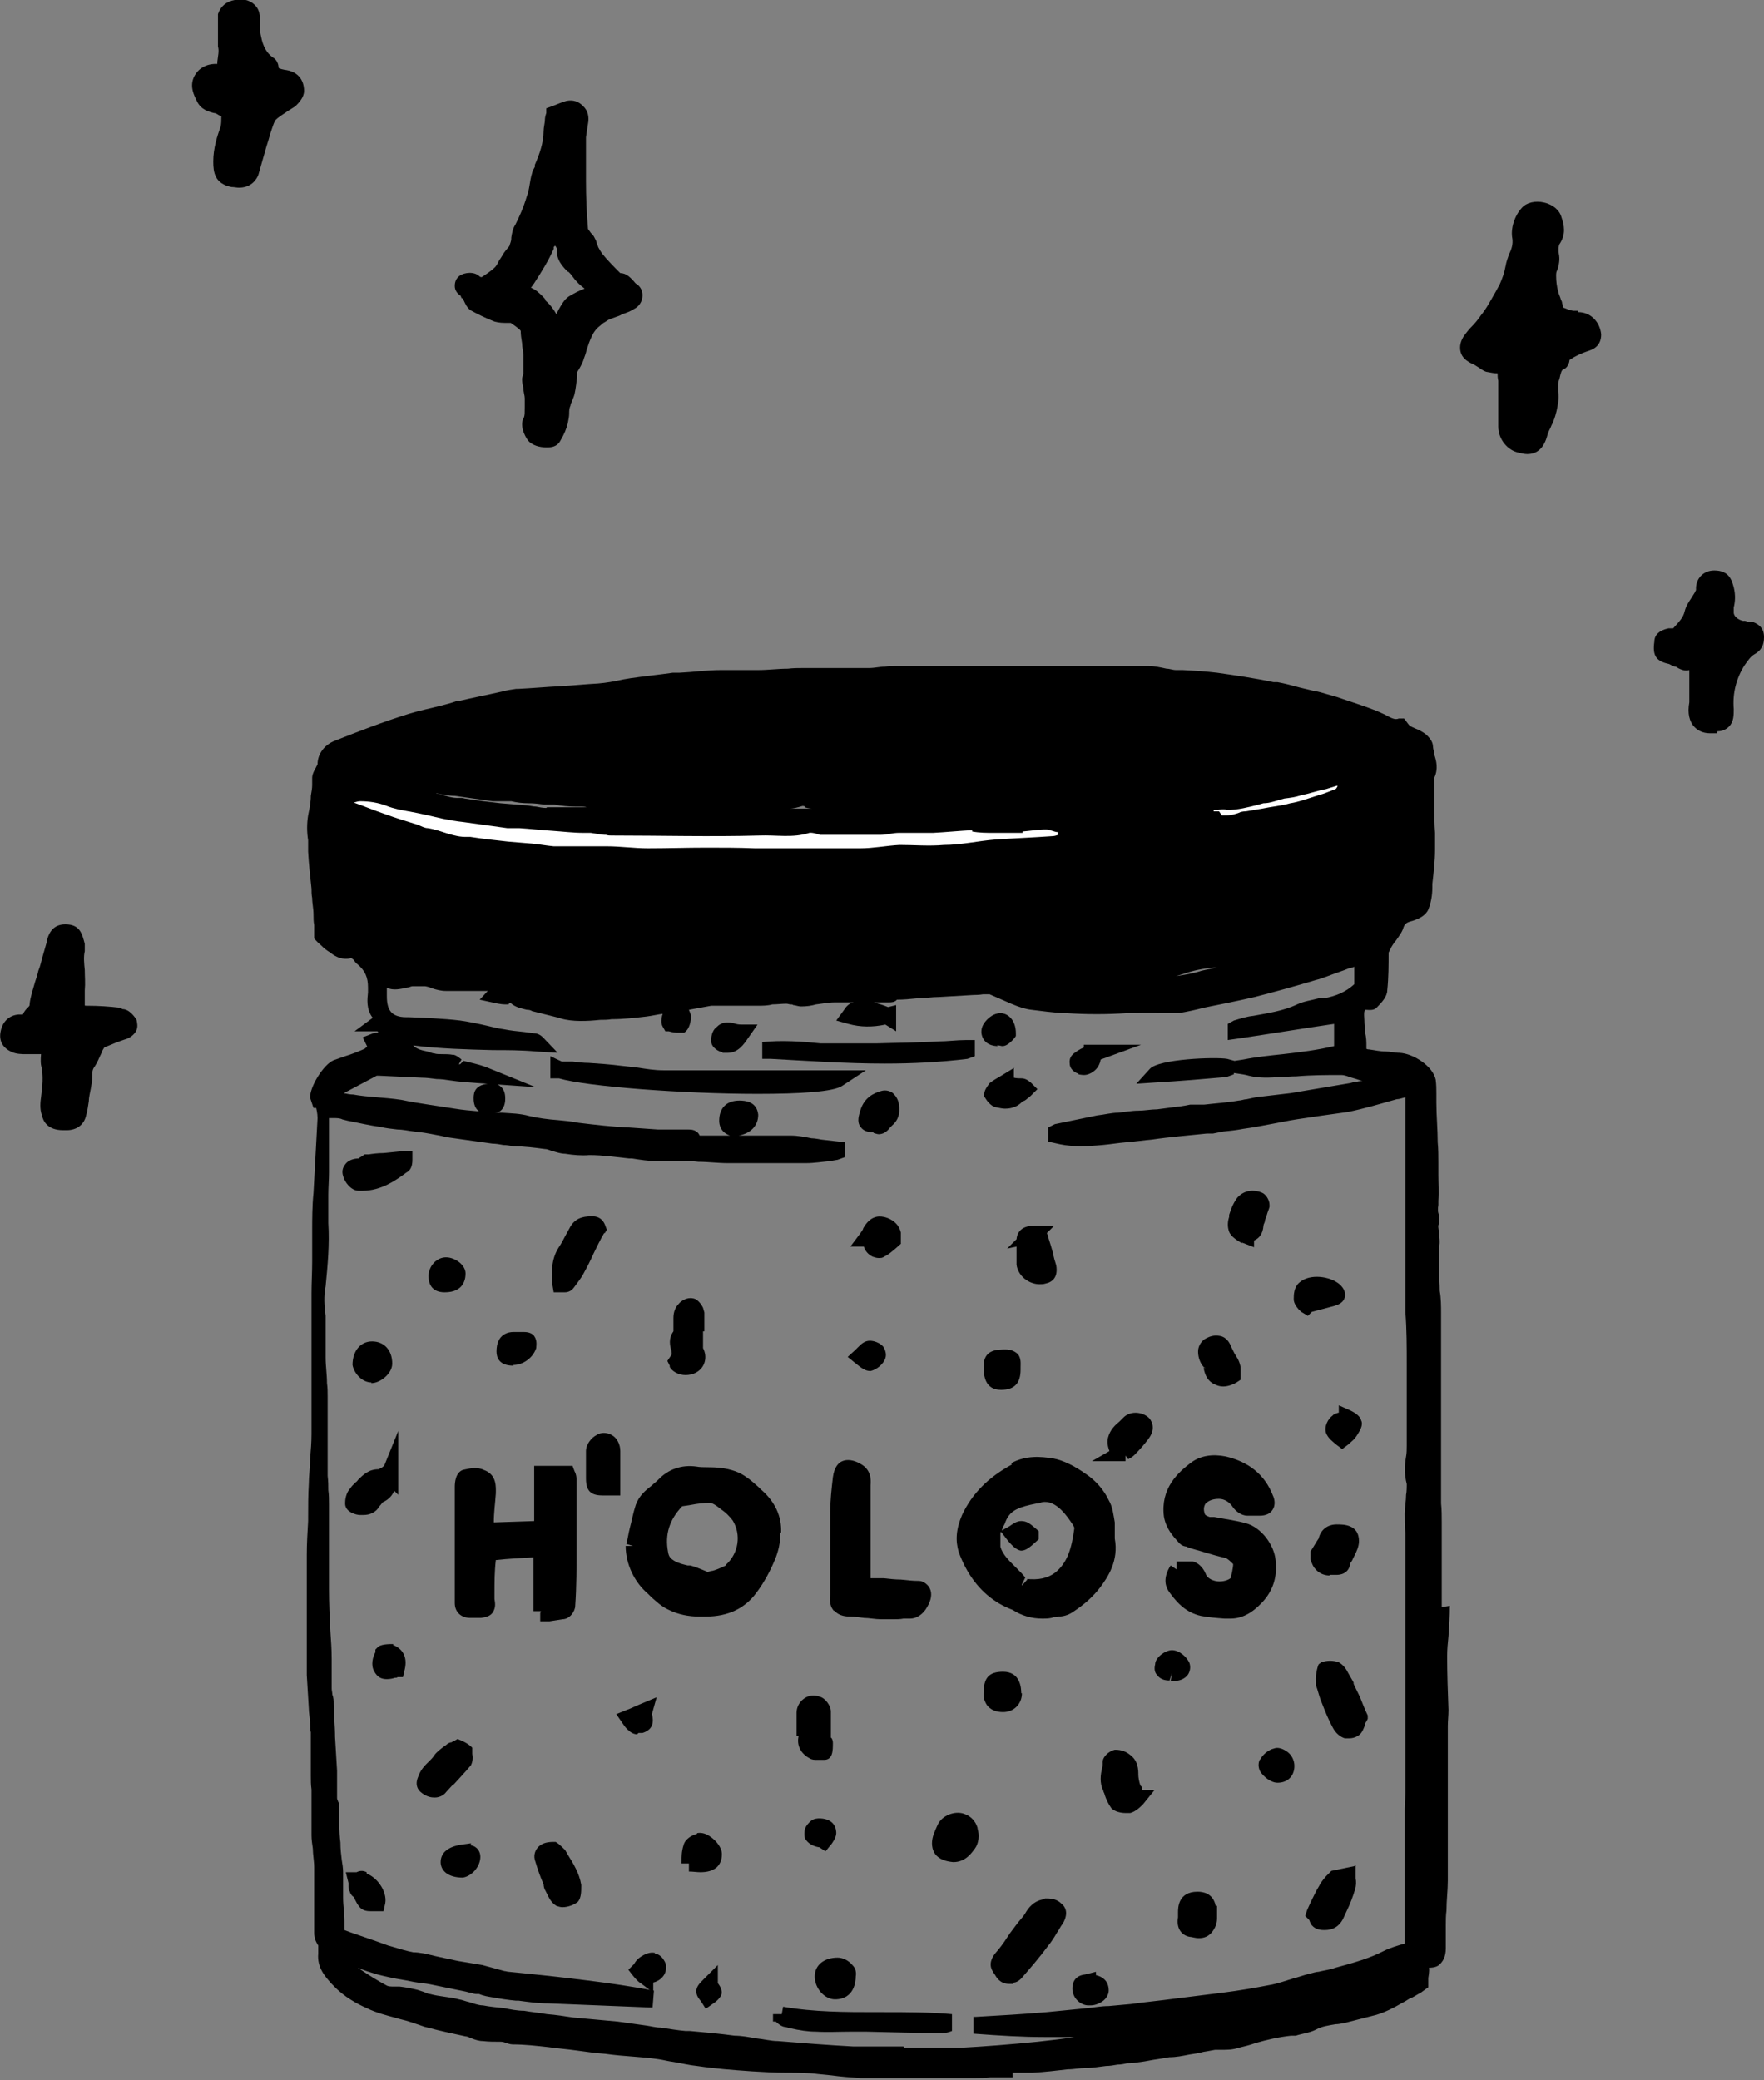 <svg viewBox="0 0 26.22 30.92" version="1.1" xmlns="http://www.w3.org/2000/svg" id="Layer_1">
  
  <rect x="0" y="0" width="26.22" height="30.92" fill="#808080" stroke="none"/>
  
  <defs>
    <style>
      .st0 {
        fill: #231f20;
      }

      .st1 {
        fill: #fff;
      }
    </style>
  </defs>
  <g>
    <path d="M-23.26,53.83v.42c0,.2-.02.4-.02.6,0,.25-.03.5-.02.75.02.31,0,.62-.04.93-.02.19,0,.38,0,.57v.49c0,.2.02.39.03.59v.68c0,.17,0,.34,0,.5,0,.14.02.28.02.41v.56c0,.24-.02.47,0,.71,0,.35.03.69.04,1.04v.44c0,.08.03.15.03.23.02.33.03.67.05,1v.4c0,.05.02.11.03.16,0,.17,0,.35.02.52,0,.14.03.29.04.43v.37c0,.18.02.35.03.53,0,.02.04.05.06.06.22.08.45.15.67.23.13.04.25.08.38.11.03,0,.07,0,.11.01.19.04.38.09.57.13.12.02.24.04.36.06l.33.09s.06.02.09.02c.39.04.77.08,1.16.13.32.04.65.09.97.15-.02,0-.04.01-.06.01-.39-.02-.78-.04-1.18-.06h-.31c-.16,0-.31-.02-.47-.04-.11-.01-.23-.03-.34-.05-.08-.01-.16-.03-.25-.05-.06-.01-.11-.03-.17-.04-.14-.03-.29-.06-.43-.09-.09-.02-.17-.03-.26-.04-.19-.04-.39-.07-.58-.12-.18-.05-.36-.13-.54-.19-.08-.03-.15-.05-.23-.07-.13-.04-.18-.08-.18-.23,0-.32,0-.65,0-.97,0-.16-.03-.32-.04-.48v-.49c0-.13-.02-.25-.02-.38v-.57c0-.06-.02-.13-.02-.19,0-.09,0-.18-.02-.26,0-.16-.02-.32-.03-.48,0-.09,0-.18,0-.26v-.65c0-.29,0-.58,0-.87,0-.18,0-.36.02-.55,0-.17,0-.33,0-.5,0-.25.03-.5.04-.75v-.27c0-.38,0-.76,0-1.14v-.7c0-.3.02-.61.02-.91,0-.19,0-.38.02-.57.02-.36.04-.71.06-1.07,0-.12.02-.24-.08-.33,0,0,0-.03-.02-.04,0-.1.17-.39.27-.43.15-.06.31-.11.46-.18.05-.02.1-.07.15-.12-.02-.03-.04-.06-.06-.1.08-.03.21,0,.19-.13,0-.06-.06-.1-.09-.16h-.03s.05-.05.09-.08c-.2-.1-.14-.28-.13-.43,0-.19-.06-.33-.2-.45-.03-.03-.04-.07-.08-.09-.03-.02-.08-.04-.11-.03-.08.03-.15,0-.21-.05-.05-.03-.09-.06-.13-.1-.02-.02-.05-.05-.06-.07,0-.1,0-.21-.02-.31,0-.13-.02-.25-.03-.38-.02-.18-.04-.37-.05-.55,0-.17-.03-.35,0-.51.04-.15.04-.3.06-.45v-.13s.03-.07.05-.11c0-.02.03-.04.03-.06,0-.13.07-.22.18-.26.36-.14.73-.28,1.1-.4.23-.08.47-.12.7-.18.22-.05.44-.1.67-.15.08-.02.16-.03.23-.04.4-.03.79-.05,1.19-.08.17,0,.34-.05.51-.08.2-.03.4-.05.61-.07.24-.02.47-.04.71-.05.19,0,.38,0,.56,0,.22,0,.45-.02.67-.03.12,0,.24,0,.35,0h.63c.13,0,.25-.02.38-.03h1.88c.32,0,.64,0,.96,0s.62,0,.93,0c.13,0,.26.04.4.06.04,0,.08,0,.12,0,.17,0,.33.02.5.04.3.04.6.09.9.14.16.03.31.08.46.12.09.02.18.03.27.06.25.08.49.15.73.25.13.05.24.13.38.12h.02c.06.12.2.12.3.2.02.02.05.05.05.08,0,.14.09.28.02.42-.02.03,0,.08,0,.13v.35c0,.13,0,.26.01.39v.24c0,.18-.02.36-.04.55,0,.1-.01.2-.05.3-.02.05-.1.08-.16.1-.1.03-.17.07-.21.18-.03.1-.12.18-.17.28-.02.04-.05.08-.05.12,0,.18,0,.37-.02.55,0,.06-.06.13-.11.18-.02.02-.07,0-.11,0-.13.06-.13.18-.12.3,0,.12.03.25.03.37,0,.11.04.16.15.18.15.02.3.03.46.05.16,0,.4.16.43.3.02.1,0,.21.01.32,0,.3.02.59.03.89,0,.18.02.36,0,.55,0,.09-.02.18.02.27v.02c-.07.13.03.25,0,.38-.02.13,0,.26,0,.38,0,.21.03.42.03.64v1.04s.01.1.01.15c0,.3.02.6.02.89,0,.16-.01.32,0,.48,0,.18.02.36.02.54v.42c0,.28.02.56.02.84,0,.25-.03.49-.04.74,0,.27.01.54.02.81,0,.15-.02.31-.02.46,0,.1,0,.2.01.3v.92c0,.29,0,.57-.01.86,0,.22-.02.44-.03.66,0,.12,0,.24.01.36,0,.12-.06.18-.18.16-.03,0-.06-.01-.08,0-.14.05-.27.12-.41.17-.26.09-.52.2-.8.24-.19.02-.37.1-.55.15-.16.04-.32.1-.48.13-.32.05-.64.08-.96.13-.08.01-.18-.02-.23.08,0,0-.02,0-.04.01-.23.02-.45.06-.68.06h-.96c-.12,0-.24.02-.36.02-.35,0-.69-.02-1.04-.05.37-.02.73-.04,1.1-.07.31-.02.61-.06.92-.09.11-.01.22-.02.33-.03.46-.06.92-.11,1.38-.17.25-.03.49-.07.74-.12.19-.04.37-.11.56-.16.13-.03.26-.05.39-.09.25-.07.51-.14.74-.26.12-.06.25-.09.38-.13v-.28c0-.16,0-.32.01-.49v-1.32c0-.16.02-.32.02-.49,0-.22-.01-.45,0-.67,0-.21.01-.41.01-.62,0-.17-.02-.35-.02-.52,0-.07.01-.14.01-.22,0-.11.01-.22.01-.33v-.41c0-.18,0-.37-.01-.55,0-.19-.02-.38-.02-.57,0-.13.02-.27.03-.4v-.06c-.07-.19,0-.37,0-.56,0-.2-.02-.4-.02-.59v-.61c0-.26,0-.52-.02-.78,0-.19-.02-.38-.02-.56v-1.37c0-.27,0-.55-.01-.82v-.48s0-.08-.01-.13c-.1.03-.18.05-.27.07-.24.07-.48.14-.73.19-.2.04-.41.06-.62.09-.31.05-.61.12-.92.17-.15.03-.3.04-.44.06-.3.03-.6.06-.9.1-.24.03-.49.05-.73.08-.12,0-.25.02-.37.02-.1,0-.2-.03-.3-.05v-.03c.2-.04.4-.08.6-.12.11-.02.22-.04.33-.05.2-.02.4-.03.59-.05.16-.02.33-.05.49-.07h.16c.19-.02.38-.04.57-.07.08,0,.17-.04.25-.05l.51-.06c.3-.05.6-.1.9-.15.1-.02.21-.03.3-.06.12-.03.24-.08.36-.15-.14-.02-.29-.04-.43-.06-.06,0-.11-.03-.17-.05-.07-.02-.14-.05-.21-.05-.23,0-.45,0-.68.02-.16,0-.32.03-.48.03-.09,0-.18-.03-.29-.05.49-.09.98-.08,1.46-.22v-.57c-.52.08-1.05.16-1.58.24v-.02c.09-.03.18-.06.27-.07.24-.04.47-.08.69-.18.11-.05.24-.06.36-.08.2-.03.38-.1.53-.24.02-.02.04-.05.04-.07v-.48c-.08.04-.16.08-.23.1-.17.06-.34.13-.51.18-.3.09-.59.17-.9.25-.25.06-.5.11-.75.16-.12.03-.25.06-.37.08-.12,0-.24,0-.36,0-.26,0-.53.02-.79.02-.18,0-.36,0-.54-.02-.15,0-.31-.03-.46-.05-.09,0-.18-.04-.27-.08.13.02.22-.05.32-.1.1-.04.23-.04.34-.06v-.03h-.26c-.16,0-.33.02-.49.03-.05,0-.1,0-.15,0-.13,0-.25.02-.38.03-.17,0-.34.02-.51.03-.21,0-.42.03-.63.04-.03,0-.06.04-.1.04h-.81c-.17,0-.34.04-.51.05-.04,0-.08-.02-.13-.03-.03,0-.06-.02-.09-.02-.15,0-.29.03-.44.03h-.68c-.33.06-.66.12-.98.17-.17.02-.34.03-.51.04-.17,0-.34.03-.52.03-.09,0-.18-.04-.26-.06-.12-.03-.24-.06-.36-.09-.09-.03-.2-.02-.28-.1-.02-.02-.07-.02-.11-.02-.02,0-.04.02-.05.02-.04,0-.08,0-.13-.02.03-.03.05-.05.08-.08,0,0,.03-.02.07-.04-.08-.03-.14-.06-.21-.06-.23,0-.45-.02-.68,0-.11,0-.2-.06-.3-.07h-.2c-.09,0-.18.05-.28.05-.04,0-.09-.05-.11-.09-.02-.06.03-.09.08-.09h.04v-.03c-.11-.03-.21-.05-.33-.08.03.14.06.26.09.38v.13c-.02.29.14.43.4.44.27,0,.54.02.8.05.22.03.43.09.64.13.15.03.3.04.45.06.02,0,.04,0,.06.02-.72-.04-1.44,0-2.16-.15v.05q0,.14.13.16s.07.02.09.04c.1.13.25.13.39.17.09.02.19,0,.28.02.04,0,.07.04.1.06.02,0,.04.03.07.03.1.02.2.04.3.08-.15,0-.31-.02-.46-.04-.14,0-.28-.03-.42-.04-.22,0-.44-.02-.66-.03-.03,0-.07,0-.09.02-.19.1-.38.2-.57.3-.06.03-.11.08-.08.16.11.02.22.03.34.05.24.03.49.05.73.08.26.04.52.09.78.13.17.03.34.05.52.06.19.02.39,0,.58.06.25.06.5.06.74.1.26.03.51.06.77.07.22.02.43.02.65.03h.24s.09,0,0,.09h.59c.13,0,.27,0,.4,0h.52c.15,0,.29.04.44.06.08,0,.16.02.24.03v.03c-.15.02-.3.05-.45.05-.39,0-.77,0-1.16,0-.22,0-.44-.02-.66-.03h-.39c-.14,0-.27-.02-.41-.04-.2-.02-.4-.04-.6-.05-.11,0-.23,0-.34-.02-.1,0-.2-.05-.3-.07-.16-.02-.32-.03-.48-.04-.1,0-.21-.03-.31-.04-.21-.03-.42-.06-.63-.09-.18-.03-.35-.07-.53-.09-.17-.03-.34-.04-.5-.07-.19-.03-.37-.07-.56-.11-.09-.02-.18-.02-.3-.04l-.05-.07ZM-22.88,48.9c.17.06.31.12.46.17.16.06.33.11.49.16.05.02.1.05.15.05.2.03.38.14.59.13,0,0,.02,0,.04,0,.19.03.38.05.56.07.12,0,.24.02.36.03.11,0,.21.03.32.04h.79c.2,0,.41.03.61.03.29,0,.58,0,.87,0h2.29c.19,0,.39-.04.58-.05.22,0,.44.02.66,0,.25,0,.51-.06.76-.08.28-.02.56-.03.84-.05.04,0,.07,0,.1-.02v-.04c-.06,0-.12-.04-.18-.04-.12,0-.23.02-.35.03-.14,0-.29,0-.43,0-.11,0-.21,0-.32-.02v-.02s.09-.02.13-.03c-.03-.02-.05-.02-.08-.02-.21,0-.42.03-.63.04h-.51c-.09,0-.18.03-.27.03h-.9s-.11-.04-.16-.03c-.24.08-.49.03-.74.04-.73.02-1.47,0-2.2,0-.03,0-.05,0-.08,0-.08,0-.15-.02-.23-.03h-.11c-.15,0-.31-.02-.46-.03-.16,0-.33-.03-.49-.04h-.18c-.22-.03-.44-.06-.65-.09-.1,0-.21-.03-.31-.05-.17-.04-.34-.08-.51-.11-.11-.02-.22-.04-.32-.08-.13-.05-.26-.07-.4-.07-.03,0-.05,0-.09.02v.06ZM-7.64,51.16s-.01-.02-.02-.03c-.04.02-.07.06-.11.07-.19.06-.39.11-.58.17h-.03s-.07.02-.11.03c-.08.03-.17.1-.25.09-.27-.03-.51.08-.77.11-.13,0-.27.07-.4.08-.18,0-.34.03-.51.08-.09.03-.19.08-.27.07-.15-.03-.28.03-.42.06-.31.05-.61.12-.91.18-.03,0-.06,0-.09.02.15,0,.3.02.45,0,.26,0,.53,0,.79-.02.25,0,.49-.03.74-.1.23-.06.46-.1.69-.16.23-.05.46-.1.69-.16.27-.07.53-.16.79-.25.08-.02.17-.02.19-.14,0-.02.04-.03.06-.05.03-.02.06-.03.08-.05h0ZM-18.22,52.09v-.05s-.09,0-.13,0c-.07.03-.13,0-.2,0-.12-.03-.25-.06-.36-.04-.19.04-.38.06-.57.03-.18-.02-.36,0-.54,0h-.11c.15.05.3.06.44.11.18.06.35.05.53.05.23,0,.45-.04.68-.06.09,0,.18-.03.27-.04h0ZM-9.61,48.93v.03s.09,0,.09.02c0,.09.08.05.11.05.09,0,.18-.04.27-.06.22-.04.44-.08.66-.12.14-.03.28-.08.42-.12.09-.03.17-.07.25-.11.02,0,.03-.04.04-.05-.18.05-.36.11-.54.15-.19.05-.38.07-.57.12-.18.04-.35.1-.54.08h-.2,0ZM-12.32,49.32v.03s.07.03.1.02c.53-.11,1.08-.1,1.61-.24v-.03c-.57.07-1.14.15-1.7.22h-.01Z" class="st0"></path>
    <path d="M-23.28,66.49c.12.08.24.15.36.22.19.12.37.25.57.35.07.04.16.03.24.04.09.01.18.03.26.05.07.02.13.05.19.06.14.03.29.05.43.08.13.03.24.08.37.09.2.02.41.05.61.07.24.03.48.07.73.1.22.02.44.04.66.06.21.02.43.06.64.09.13.02.25.04.38.05.24.02.48.04.72.07.21.02.43.07.64.09.37.03.75.06,1.12.08.14,0,.29-.02.43-.02h.33c.28,0,.56,0,.84-.01.39-.02.77-.05,1.16-.09.38-.04.77-.1,1.15-.15.25-.03.51-.07.76-.11.22-.04.43-.09.65-.12.15-.02.3-.03.44-.04h.02c.14-.04.28-.09.43-.13.03,0,.07,0,.11-.02.1-.03.21-.06.31-.08.05-.01.1-.01.15-.03.17-.05.34-.06.5-.14.08-.04.18-.04.26-.07.13-.04.26-.09.39-.14.13-.06.25-.12.38-.19.05.1,0,.16-.08.22.03.02.06.03.08.04v.02c-.07.04-.13.08-.2.11-.16.08-.31.18-.48.23-.16.04-.31.08-.47.12-.15.03-.3.03-.45.11-.1.05-.22.06-.33.08-.27.03-.53.12-.79.18-.11.03-.22.02-.33.03-.13.02-.26.05-.39.07-.1.02-.19.03-.29.04-.14.02-.28.05-.43.07-.06.01-.13.02-.19.02-.11.01-.21.03-.32.04-.19.02-.39.03-.58.05-.17.02-.34.04-.52.05h-.38c-.07,0-.14,0-.21.02h.17v.05c-.14,0-.29.02-.43.02h-1.04c-.22,0-.44,0-.66-.01-.21-.01-.42-.04-.63-.06-.33-.02-.66-.02-.98-.04-.27-.02-.54-.04-.81-.08-.19-.02-.38-.07-.57-.1-.27-.03-.53-.05-.8-.08-.28-.03-.57-.07-.85-.1-.18-.02-.36-.03-.54-.04-.05,0-.11-.04-.16-.04-.09,0-.18,0-.26-.01s-.16-.05-.24-.07c-.19-.04-.38-.08-.56-.13-.09-.02-.18-.06-.27-.09-.2-.06-.42-.1-.61-.19-.16-.07-.33-.17-.45-.3-.09-.1-.21-.21-.2-.39h.02Z" class="st0"></path>
    <path d="M-20.29,41.03c.02-.08.02-.16.06-.22.08-.14.14-.29.19-.45.03-.12.05-.24.08-.36,0-.03.02-.07.03-.1.08-.18.15-.36.14-.56,0-.08.02-.16.03-.25.05-.02.13-.06.21-.08.11-.02.18.09.16.19-.01.07-.02.14-.03.2,0,.22-.02.44-.02.67s.01.48.03.72c0,.06.07.12.11.18.02.04.03.09.05.13s.04.08.07.12c.09.11.19.21.29.31,0,0,.03.03.04.03.11,0,.14.1.22.15.07.05.02.13-.03.16-.08.05-.17.07-.26.11-.05.02-.1.04-.15.07-.03,0-.06.03-.08.05-.05.04-.1.08-.13.12-.05.07-.09.15-.12.23-.03.08-.05.17-.08.26-.02.06-.05.12-.08.18,0,0,0,.02,0,.03,0,.1-.02.21-.04.31,0,.06-.05.12-.06.18-.02.08-.02.17-.04.26-.02.08-.06.16-.1.23-.03.05-.22.05-.28-.02-.04-.05-.08-.15-.05-.2.05-.11.02-.22.03-.33,0-.1-.03-.21-.04-.31,0-.02.02-.04.02-.05,0-.05,0-.1,0-.15v-.14c0-.12-.03-.25-.04-.37,0-.1-.17-.24-.27-.24-.07,0-.14,0-.2,0-.12-.04-.23-.1-.34-.16-.03-.02-.04-.08-.06-.12,0-.03-.02-.06-.04-.08-.05-.03-.07-.08-.03-.11.03-.02.11-.03.14,0,.06.05.13.06.18.03.08-.05.16-.1.23-.17.06-.07.09-.16.14-.23.05-.07.11-.13.17-.19h-.02l-.03-.02ZM-19.1,41.76s-.02-.03-.03-.04c-.09-.08-.2-.16-.27-.26-.08-.11-.24-.19-.2-.36,0,0,0-.03-.02-.04-.04-.06-.09-.12-.13-.18-.09.03-.11.1-.15.19-.09.2-.21.38-.33.57-.06.1-.04.16.07.19.05.02.09.06.13.1.02.02.03.05.05.07.11.1.18.21.22.39.05-.09.08-.15.12-.21.05-.08.08-.19.15-.24.11-.08.25-.12.38-.17h0Z" class="st0"></path>
    <path d="M-5.6,42.85c-.08,0-.19,0-.28-.03-.05,0-.08-.05-.13-.07-.03-.02-.05-.04-.08-.05-.11-.04-.13-.14-.06-.23.08-.1.18-.19.25-.3.11-.14.19-.3.28-.46.06-.11.09-.21.11-.32.03-.15.13-.28.1-.45-.02-.11.02-.26.11-.36.09-.1.34-.05.38.09.03.1.05.19-.02.3-.04.06-.04.16-.03.23.03.12-.04.21-.04.32,0,.09.01.18.03.26.01.07.04.13.06.19.01.04.01.1.03.11.07.04.15.07.23.09h.1c.12,0,.21.09.22.21,0,.08-.05.1-.11.12-.11.04-.21.09-.31.14-.03,0-.04.06-.05.09,0,0,0,.04-.02.05-.11.07-.11.19-.14.3-.03.08,0,.18-.02.27-.01.09-.04.18-.07.27-.03.08-.07.15-.09.23-.04.16-.11.21-.27.17-.12-.02-.22-.14-.22-.27,0-.16,0-.32.01-.48,0-.08.03-.16,0-.24-.02-.05.02-.12.03-.2v.02Z" class="st0"></path>
    <path d="M-11.57,60.33c.04.25-.06.45-.2.63-.1.13-.23.24-.37.33-.07.05-.17.04-.25.06-.19.04-.36,0-.52-.1-.08-.04-.16-.07-.23-.12-.25-.16-.41-.4-.51-.68-.05-.16-.01-.32.05-.46.14-.31.38-.53.68-.69.18-.1.37-.09.55-.06.15.03.3.12.42.21s.23.21.3.35c.06.1.06.23.07.34v.18h.01ZM-11.91,60.14s-.02-.09-.05-.13c-.05-.08-.11-.16-.18-.23-.1-.11-.23-.18-.39-.16-.04,0-.08,0-.12.02-.21.05-.42.1-.52.33-.03.07-.07.15-.09.23-.01.08-.01.17,0,.24.06.22.25.35.4.51.02.02.04.05.07.05.19.03.37,0,.53-.11.23-.18.3-.44.34-.75h0Z" class="st0"></path>
    <path d="M-18.6,60.41c.05-.19.08-.39.14-.58.05-.15.2-.22.3-.32.13-.13.29-.18.47-.16.19.02.38,0,.55.07.13.04.24.15.34.24.16.14.27.32.26.54,0,.12-.02.24-.07.35-.07.17-.16.33-.27.48-.18.25-.45.32-.74.3-.14,0-.28-.03-.41-.09-.11-.05-.19-.14-.28-.22-.17-.14-.29-.38-.29-.61h-.02.02ZM-17.53,60.94c.13-.05.28-.06.38-.15.23-.21.28-.56.12-.82-.05-.08-.13-.15-.21-.21-.07-.05-.15-.11-.23-.11-.14,0-.28.03-.43.05-.02,0-.05.02-.07.04-.22.22-.31.48-.25.79.02.09.06.17.16.22.09.05.17.06.27.08.09.02.17.06.27.1h0Z" class="st0"></path>
    <path d="M-26.61,52.91c-.05.11-.08.2-.13.28-.08.12-.04.25-.07.37-.03.13-.04.27-.07.4-.02.1-.1.13-.2.12-.09,0-.19-.02-.21-.13-.02-.07-.02-.15-.01-.22.03-.18.05-.35,0-.53-.02-.07.02-.15.03-.25h-.37s-.11,0-.16-.02c-.07-.03-.11-.08-.09-.17.02-.09.07-.14.16-.15.07,0,.13,0,.16-.09.02-.05.09-.07.11-.16.02-.17.09-.33.13-.49.04-.13.07-.27.11-.4.03-.08.03-.19.16-.19.12,0,.13.06.17.22v.02c-.06.2.03.4,0,.6v.24c.01.1.08.14.17.14.16,0,.31,0,.47.03.04,0,.09.05.11.09s0,.08-.07.11c-.16.05-.31.12-.43.17h.03Z" class="st0"></path>
    <path d="M-19.97,61.4v-.93c-.25,0-.49.03-.74.05-.02,0-.07.04-.07.07,0,.18-.02.36-.02.54v.09c.02.12.02.13-.1.15h-.14c-.06,0-.1-.03-.1-.1v-1.73s0-.12.04-.13c.07-.02.15-.04.21,0,.11.04.12.11.11.23-.02.19-.03.37-.04.57.29,0,.57-.02.86-.03v-.82h.36s.02.05.02.07v1.02c0,.28,0,.57-.02.85,0,.03-.03.08-.06.08-.11.02-.21.02-.32.03h0Z" class="st0"></path>
    <path d="M-10.53,60.75h.13c.09,0,.14,0,.18.11.09.21.41.25.57.12.06-.05.12-.33.07-.38s-.1-.1-.17-.13c-.2-.06-.4-.11-.6-.17-.02,0-.04,0-.05-.02-.09-.1-.17-.19-.19-.33-.04-.32.14-.52.37-.69.11-.08.25-.09.4-.06.29.06.5.22.61.5.03.09.01.13-.08.13h-.19s-.09-.04-.11-.07c-.14-.21-.43-.25-.6-.07-.08.09-.08.19-.04.29.03.08.1.09.17.1.17.03.35.06.52.1.17.04.33.26.35.44.02.2-.03.38-.17.53-.12.13-.26.22-.45.19-.12,0-.24-.02-.35-.04-.17-.04-.28-.16-.38-.29-.06-.08-.04-.17.02-.26h0Z" class="st0"></path>
    <path d="M-24.69,38.52c.01-.15.07-.28.03-.43-.02-.08,0-.17,0-.26,0-.06-.01-.12,0-.17.04-.12.27-.15.35-.05.02.03.01.07.02.11,0,.09,0,.19.02.28.04.16.1.3.24.39.01,0,.02.03.02.04.02.12.11.14.2.16.12.02.16.08.17.2,0,.04-.05.09-.09.13-.09.07-.2.12-.28.2-.06.06-.08.16-.11.25-.02.07-.04.14-.06.2-.04.14-.08.29-.12.43-.03.09-.13.12-.25.09-.14-.03-.17-.09-.17-.26s.04-.32.1-.48c.03-.07.03-.17.01-.25,0-.03-.07-.06-.11-.08-.09-.04-.2-.04-.25-.14-.04-.08-.09-.16-.05-.25.05-.11.17-.15.32-.11h.01Z" class="st0"></path>
    <path d="M-2.58,48.2c-.2.02-.25-.15-.22-.32.01-.07.01-.14.02-.21v-.24c0-.07,0-.14-.11-.15-.07,0-.13-.04-.19-.07-.03,0-.06-.02-.08-.03-.14-.03-.16-.05-.14-.2,0-.07.07-.08.12-.09.04,0,.09,0,.12-.04.09-.09.18-.17.21-.31.02-.09.09-.16.14-.25.01-.03.03-.06.03-.09,0-.1.06-.17.15-.17.12,0,.14.05.17.16.02.11,0,.21-.01.31-.02.13.08.23.24.27.03,0,.06,0,.1.02.06.02.1.04.1.11s-.02.11-.09.15c-.07.05-.13.12-.18.2-.14.22-.2.47-.18.73.01.15-.03.2-.18.19l-.02.03Z" class="st0"></path>
    <path d="M-15.17,61h.29c.17,0,.35.03.52.04.02,0,.05.02.06.04.04.08-.08.27-.18.27-.08,0-.16.02-.25.02h-.19c-.15,0-.31-.03-.46-.04-.13,0-.19-.06-.17-.19v-1.24c0-.18.02-.36.04-.54.02-.14.1-.16.22-.09.09.05.1.11.09.2-.01.13,0,.27,0,.4v1.11l.03.02Z" class="st0"></path>
    <path d="M-19.72,53.33h.21c.23.02.45.03.68.06.22.02.44.06.66.07.13,0,.27,0,.4,0h2.2c-.29.19-3.7.07-4.15-.14h0Z" class="st0"></path>
    <path d="M-13.02,66.79c-.09,0-.1-.08-.14-.13-.03-.04,0-.08.03-.12.08-.09.15-.2.22-.3.07-.1.16-.2.23-.3.05-.08.1-.15.2-.16.05,0,.11,0,.15.04.05.04.03.09,0,.14-.07.1-.13.21-.2.3-.13.17-.26.33-.4.49-.02.02-.05.02-.08.03h-.01Z" class="st0"></path>
    <path d="M-7.82,62.94c-.03.06-.04.14-.08.17-.08.05-.16,0-.2-.08-.06-.11-.11-.23-.16-.35-.04-.09-.06-.19-.08-.28,0-.05,0-.14.01-.15.05-.02.12-.02.17,0,.04.02.07.09.1.14.05.1.11.2.15.3.03.07.06.15.09.25Z" class="st0"></path>
    <path d="M-19.67,56.51c0-.17-.02-.32.07-.47.07-.11.12-.22.18-.33.05-.09.15-.08.24-.08.02,0,.05.06.04.07-.1.2-.2.39-.3.59-.04.07-.09.14-.14.2,0,.02-.05,0-.08.02h0Z" class="st0"></path>
    <path d="M-17.71,57v.44s0,.06.02.08c.04.08.02.16-.05.2-.08.04-.19.02-.22-.04,0,0,0-.02,0-.03.11-.1-.05-.24.04-.36.05-.06.02-.18.03-.27,0-.05,0-.1.04-.13.02-.03.07-.06.09-.05.03,0,.05.05.07.09v.08h-.02Z" class="st0"></path>
    <path d="M-11.14,64.14s-.07.08-.12.09c-.05.01-.13,0-.16-.03-.05-.06-.07-.15-.1-.22-.06-.12-.01-.23,0-.34,0-.04.05-.08.09-.09.03,0,.08.02.12.05.07.05.08.12.08.2s.03.17.05.25c0,.02.01.04.03.09h.01Z" class="st0"></path>
    <path d="M-19.79,64.93s.05.03.07.06c.09.15.19.29.22.47,0,.05,0,.12-.02.14-.04.03-.13.06-.17.04-.05-.03-.07-.1-.1-.16-.02-.03-.02-.07-.03-.1-.04-.1-.08-.21-.11-.31-.03-.09.02-.14.14-.14Z" class="st0"></path>
    <path d="M-21.22,63.41s.08.03.09.05c0,.05,0,.11,0,.15-.11.13-.23.25-.35.38-.06.07-.13.04-.19,0s-.03-.08,0-.13c.04-.12.16-.17.22-.27.03-.05.09-.09.14-.13.03-.02.07-.03.11-.05Z" class="st0"></path>
    <path d="M-8.49,65.88c.06-.12.11-.24.18-.36.03-.06.08-.11.12-.16,0,0,.01,0,.02-.01.05-.01.1-.02.15-.03,0,.06.02.12,0,.17-.05.15-.12.29-.18.43-.03.06-.08.08-.15.08-.08,0-.12-.02-.1-.11h-.04Z" class="st0"></path>
    <path d="M-18.93,59.53h-.12c-.12,0-.14,0-.14-.13v-.41s.05-.11.09-.13c.08-.05.17.02.17.13v.29c0,.08,0,.16,0,.25Z" class="st0"></path>
    <path d="M-8.42,60.51s.05-.08.08-.13c.01-.02.03-.03.03-.05.01-.09.07-.13.15-.13.16,0,.21.02.21.13,0,.07-.05.15-.08.22,0,.02-.03.04-.04.06,0,.05-.01.09-.08.09-.09,0-.18.03-.24-.05-.02-.03-.02-.07-.03-.12v-.02Z" class="st0"></path>
    <path d="M-12.66,55.77c.09-.02.09.05.11.1.04.13.07.27.11.4.01.06,0,.1-.06.11-.13.04-.27-.04-.29-.17-.01-.11,0-.23,0-.34,0-.08.05-.11.14-.11h-.01Z" class="st0"></path>
    <path d="M-16.03,63.23c0-.13-.02-.23,0-.33,0-.11.08-.17.17-.14.04.01.08.07.08.1v.39s.03.05.03.08c0,.04,0,.12,0,.12-.05,0-.12.02-.16,0-.1-.05-.13-.14-.09-.22h0Z" class="st0"></path>
    <path d="M-22.01,54.67s0,.07-.02.08c-.2.14-.4.27-.65.25-.05,0-.11-.07-.12-.12-.02-.07.04-.11.12-.11.03,0,.06-.02.09-.04.02,0,.03-.02.05-.02.17,0,.35-.03.53-.04Z" class="st0"></path>
    <path d="M-13.87,64.97c-.14,0-.2-.1-.16-.22.02-.06.05-.12.08-.18.03-.05.16-.09.23-.06.12.04.16.21.09.31-.06.09-.13.16-.24.15Z" class="st0"></path>
    <path d="M-16.4,67.37c.84.15,1.7.04,2.55.12-.04,0-.09.03-.13.03-.38,0-.76-.01-1.14-.02-.25,0-.5.02-.75,0-.15,0-.3-.04-.45-.07-.03,0-.06-.02-.08-.04v-.03h0Z" class="st0"></path>
    <path d="M-13.66,53.04c-1.01.12-2.02.05-3.03,0,.33-.03.66,0,1,.02s.68,0,1.02,0,.67-.03,1.01-.04v.03Z" class="st0"></path>
    <path d="M-9.51,55.78s-.11-.05-.13-.1,0-.12.01-.18.04-.12.07-.17c.04-.08.16-.11.24-.07.02,0,.05.05.05.07-.02.07-.05.15-.07.22-.01.04-.04.08-.04.12,0,.08-.05.09-.13.1h0Z" class="st0"></path>
    <path d="M-22.23,59.36c-.04.1-.02.23-.16.29-.04.02-.07.06-.1.1-.04.06-.1.08-.17.07-.04,0-.11-.03-.11-.05,0-.04,0-.1.04-.13.03-.05.08-.08.12-.13.06-.06.11-.11.21-.11.05,0,.1-.04.14-.06,0,0,.02.02.03.03h0Z" class="st0"></path>
    <path d="M-9.72,57.87c-.15.09-.27.03-.29-.13,0-.02-.03-.05-.04-.07-.07-.09-.09-.2-.02-.25.09-.06.17-.04.21.06.02.05.04.09.06.13s.05.08.06.12c.01.04.01.08.02.13h0Z" class="st0"></path>
    <path d="M-11.31,59.01c-.11,0-.15-.1-.13-.19.03-.12.14-.16.21-.24.04-.05.17-.03.2,0,.04.05.01.11-.02.15-.06.08-.13.16-.2.23-.02.02-.05.03-.07.04h.01Z" class="st0"></path>
    <path d="M-10.06,65.89c-.01.05,0,.11-.04.16-.06.09-.15.06-.23.04-.06-.01-.07-.08-.06-.14v-.09c0-.14.04-.19.17-.19.1,0,.15.05.15.18v.03h.01Z" class="st0"></path>
    <path d="M-8.6,56.82s-.07-.06-.07-.09c0-.05,0-.12.04-.15.1-.09.33-.07.43.02.06.05.06.09-.02.11-.12.04-.24.07-.37.1h-.01Z" class="st0"></path>
    <path d="M-15.79,66.8c0-.09.09-.15.22-.15.07,0,.16.07.15.13-.01.17-.06.24-.19.24-.09,0-.18-.11-.18-.21h0Z" class="st0"></path>
    <path d="M-14.99,54.14c-.17,0-.18-.03-.13-.17.04-.12.12-.17.22-.2.07-.02.11.03.12.09.01.07.01.14-.06.2-.05.04-.08.13-.15.09h0Z" class="st0"></path>
    <path d="M-15.15,55.83s.04-.05.06-.09c.04-.07.09-.12.17-.1.07.02.14.05.16.14v.08c-.06.05-.11.11-.18.14-.04.02-.11,0-.13-.07-.01-.04-.04-.07-.07-.1h0Z" class="st0"></path>
    <path d="M-17.76,65.12c0-.09,0-.17.02-.24,0-.04.07-.07.11-.08.07-.02.21.12.21.19,0,.13-.07.16-.35.13h0Z" class="st0"></path>
    <path d="M-22.32,57.7c0,.07-.11.16-.18.16-.08,0-.15-.08-.16-.15,0-.12.07-.21.17-.21.11,0,.17.07.17.2Z" class="st0"></path>
    <path d="M-12.98,57.77c0,.14-.04.18-.17.18-.11,0-.13-.05-.14-.23,0-.1.03-.12.21-.12.14,0,.1.09.1.17Z" class="st0"></path>
    <path d="M-13.28,62.59c0-.16.04-.19.17-.19.11,0,.14.06.15.2,0,.09-.07.15-.16.15-.11,0-.16-.05-.15-.15h-.01Z" class="st0"></path>
    <path d="M-17.04,53.9c.08,0,.16,0,.17.1,0,.11-.09.18-.21.19-.08,0-.13-.02-.13-.11,0-.13.05-.18.18-.18h-.01Z" class="st0"></path>
    <path d="M-13.05,53.56c.08,0,.15,0,.23.02.01,0,.03.02.04.03-.01,0-.02.03-.04.04-.02.02-.06.02-.08.04-.08.09-.18.1-.29.07-.03,0-.06-.04-.08-.07,0,0,.02-.05.04-.07.05-.04.11-.07.16-.1,0,0,0,0,.01.02v.02Z" class="st0"></path>
    <path d="M-22.42,65.69q-.16.02-.23-.13s-.04-.04-.05-.07c0-.04,0-.08-.02-.12.03,0,.07-.02.1,0,.13.04.23.21.2.32Z" class="st0"></path>
    <path d="M-20.39,57.59c-.06,0-.12,0-.12-.08,0-.11.04-.16.12-.16h.16c.07,0,.07.04.06.09-.03.08-.13.15-.22.15Z" class="st0"></path>
    <path d="M-21.15,64.98c.06,0,.13-.02.14.07,0,.07-.08.16-.15.17-.11,0-.19-.04-.19-.11,0-.08.07-.12.2-.14h0Z" class="st0"></path>
    <path d="M-21.41,56.51c-.08,0-.12-.02-.12-.11,0-.07.07-.15.14-.15s.16.06.16.11c0,.1-.05.15-.18.15Z" class="st0"></path>
    <path d="M-9.81,53.31c-.35.03-.69.06-1.04.08.07-.08.82-.14,1.04-.11v.03Z" class="st0"></path>
    <path d="M-8.9,63.67c0,.08-.04.13-.12.13-.07,0-.19-.11-.16-.16.02-.05.08-.1.13-.11.07-.02.15.07.15.14Z" class="st0"></path>
    <path d="M-8,58.51s.08.04.09.07c.01.02-.02.07-.04.1-.01.02-.03.05-.04.06-.03.03-.08.07-.08.07-.05-.04-.1-.08-.12-.13-.01-.03.02-.09.05-.11.03-.03.08-.03.14-.05h0Z" class="st0"></path>
    <path d="M-22.12,62.21c-.08.01-.18.08-.23-.02-.03-.05,0-.13.02-.19,0-.02.09-.03.13-.02.1.04.11.13.08.23Z" class="st0"></path>
    <path d="M-13.05,52.78s-.06.08-.08.07c-.07-.02-.17,0-.19-.09-.01-.06.1-.16.16-.16s.11.07.11.18Z" class="st0"></path>
    <path d="M-11.85,66.9c.14,0,.18.03.18.11,0,.05-.09.11-.16.1-.07,0-.13-.06-.13-.13,0-.09.07-.08.11-.09h0Z" class="st0"></path>
    <path d="M-14.83,52.53c-.17.04-.35.05-.55,0,.03-.04.04-.08.07-.08.17-.02.33,0,.48.09h0Z" class="st0"></path>
    <path d="M-10.6,62.29c-.05-.01-.15,0-.13-.1,0-.04.09-.11.13-.11.05,0,.12.06.14.11.02.06-.04.1-.14.1Z" class="st0"></path>
    <path d="M-17,52.79c-.07.1-.13.19-.25.16-.03,0-.08-.03-.08-.05,0-.04,0-.09.04-.11.09-.08.18,0,.29,0Z" class="st0"></path>
    <path d="M-17.94,52.38c.02.06.05.1.06.16,0,.03,0,.09-.03.1-.05,0-.11,0-.15,0-.02,0-.02-.09,0-.12.03-.05.08-.08.12-.12h0Z" class="st0"></path>
    <path d="M-18.43,66.78s-.05-.04-.08-.08c.03-.03.05-.07.08-.09.06-.04.13-.07.18.01.05.07-.03.15-.18.15h0Z" class="st0"></path>
    <path d="M-20.75,53.84c-.09.02-.11-.03-.11-.11,0-.09.08-.08.13-.09.07,0,.09.04.09.1,0,.07-.03.12-.11.1Z" class="st0"></path>
    <path d="M-15.79,64.77c-.1-.02-.17-.04-.15-.12,0-.03.06-.08.09-.07.05,0,.13,0,.13.09,0,.04-.04.08-.06.11h0Z" class="st0"></path>
    <path d="M-15.23,57.59c.06-.05.1-.11.14-.11s.13.02.11.1c-.01.04-.07.09-.12.1-.02,0-.07-.04-.13-.09Z" class="st0"></path>
    <path d="M-11.78,53.09c.01.13-.09.22-.17.19-.06-.02-.07-.07-.02-.1.05-.04.12-.06.2-.09h0Z" class="st0"></path>
    <path d="M-18.65,62.95c.08-.03.14-.06.21-.09-.02.07.07.16-.06.2-.08.02-.1-.04-.15-.11Z" class="st0"></path>
    <path d="M-17.48,66.95s.07.08.06.09c-.02.03-.05.05-.08.07-.02-.03-.05-.05-.05-.08,0-.02.03-.05.07-.09h0Z" class="st0"></path>
    <path d="M-12.69,60.25c-.07.05-.12.1-.14.09-.05-.02-.08-.07-.12-.12.04-.02.08-.07.12-.07s.08.04.14.09h0Z" class="st0"></path>
  </g>
  <g>
    <path d="M21.43,23.89c0-.14,0-.28,0-.42,0-.14,0-.28,0-.42v-.42c0-.09,0-.19-.01-.28,0-.09,0-.17,0-.27,0-.1,0-.21,0-.31,0-.05,0-.11,0-.16,0-.15,0-.29,0-.44s0-.3,0-.45c0-.03,0-.06,0-.09,0-.02,0-.04,0-.06v-1.04c0-.11,0-.23-.02-.34,0-.1-.01-.2-.01-.3,0-.04,0-.08,0-.13,0-.08,0-.16,0-.22.02-.08,0-.16,0-.22-.01-.07-.02-.1,0-.13v-.05s0-.08,0-.08c-.02-.04-.02-.09-.01-.15,0-.02,0-.05,0-.06.01-.14,0-.26,0-.39,0-.06,0-.12,0-.18,0-.1,0-.2-.01-.3,0-.19-.02-.39-.02-.59,0-.04,0-.09,0-.13,0-.07,0-.13-.01-.21-.04-.2-.33-.39-.54-.4-.07,0-.14-.02-.21-.02-.08,0-.16-.02-.24-.03-.03,0-.04-.01-.04-.01,0,0,0-.01,0-.04,0-.06,0-.13-.02-.2,0-.06-.01-.12-.01-.18-.01-.13,0-.16.02-.16.04,0,.12.02.17-.04.07-.07.15-.16.15-.25.02-.19.02-.38.02-.56,0,0,.01-.02.02-.04l.02-.04s.04-.07.07-.1c.04-.06.09-.12.11-.19.02-.06.05-.08.13-.1.1-.03.2-.08.24-.17.04-.1.06-.21.06-.33v-.05c.02-.18.04-.34.04-.51v-.25c-.01-.13-.01-.25-.01-.38v-.35s0-.04,0-.09c.06-.13.03-.25,0-.34,0-.04-.02-.09-.02-.12,0-.08-.06-.14-.1-.18-.05-.04-.11-.07-.16-.09-.07-.03-.09-.04-.11-.07l-.06-.08h-.08c-.06.03-.13-.02-.21-.06-.04-.02-.07-.03-.11-.05-.2-.08-.4-.14-.6-.21l-.14-.04c-.07-.02-.13-.04-.2-.05l-.21-.05c-.11-.03-.22-.06-.33-.08h-.06c-.28-.06-.56-.1-.84-.14-.17-.02-.32-.03-.51-.04-.01,0-.03,0-.04,0-.02,0-.05,0-.06,0-.05,0-.09-.02-.14-.02-.09-.02-.18-.04-.27-.04-.21,0-.42,0-.62,0-.26,0-.53,0-.79,0-.16,0-.32,0-.48,0h-1.89s-.09,0-.14.01c-.08,0-.15.02-.23.02h-.63c-.06,0-.11,0-.17,0-.06,0-.12,0-.18,0-.08,0-.15,0-.23.01-.15,0-.29.02-.44.02-.09,0-.17,0-.26,0h0c-.1,0-.19,0-.29,0-.21,0-.41.03-.62.04h-.1c-.21.03-.41.05-.62.08l-.12.02c-.13.03-.25.05-.37.06-.19.01-.38.03-.56.04-.21.01-.42.03-.63.04h-.03c-.07.01-.14.02-.21.04-.22.05-.43.09-.64.14h-.03c-.08.03-.16.05-.24.07-.15.04-.31.07-.47.12-.39.12-.77.27-1.1.4-.16.06-.26.2-.26.35l-.03.06s-.05.08-.05.14v.11c0,.05-.01.1-.02.16,0,.1-.02.19-.04.29-.02.12-.02.25,0,.37,0,.06,0,.11,0,.17.01.18.03.37.05.55,0,.05,0,.09.01.14,0,.08.02.15.02.25,0,.05,0,.1.01.15,0,.05,0,.11,0,.16v.04s.05.06.1.1c.05.05.09.08.14.11.13.11.26.1.31.08l.04.03s.02.04.05.06c.12.1.16.2.16.35,0,.02,0,.04,0,.07-.01.1-.03.25.07.38l-.27.2h.34s0,0,.01.01c0,0,0,0,0,.01-.03,0-.06,0-.1.02l-.13.05.06.12s0,.01.01.02c-.02.01-.03.02-.04.03-.09.04-.19.08-.29.11-.06.02-.11.04-.17.06-.15.06-.36.4-.35.56l.05.15h.04s.02.08.02.15l-.06,1.11c-.02.2-.02.39-.02.58,0,.15,0,.3,0,.45,0,.15-.01.31-.01.46v.7c0,.38,0,.76,0,1.14v.26c0,.12-.01.24-.02.36,0,.13-.02.26-.02.38-.01.17-.01.33-.01.5v.05c-.01.17-.02.34-.02.5,0,.15,0,.29,0,.44,0,.14,0,.29,0,.43v.65s0,.08,0,.13c0,.04,0,.09,0,.14l.03.49c0,.08.02.16.02.25,0,.04,0,.08.01.11,0,.03,0,.05,0,.08v.57c0,.07,0,.13.01.2,0,.06,0,.12,0,.18v.5c0,.07.01.13.02.2,0,.09.02.18.02.28,0,.32,0,.65,0,.97,0,.09.03.14.06.19v.12c-.02.21.11.35.2.45l.03.03c.15.16.35.27.49.33.14.07.3.11.45.15.06.02.12.03.18.05l.09.03c.07.02.13.05.19.06.18.05.38.09.56.13.03,0,.06.02.09.03.05.02.11.04.17.04.08.01.17.01.26.01.01,0,.03,0,.06.01.03.01.08.03.12.03h0c.18,0,.35.02.53.04.14.02.28.03.42.05.14.02.29.04.43.05.14.02.27.03.4.04.13.01.26.02.39.04.07.01.14.03.22.04.12.02.24.05.35.06.27.04.53.06.82.08.17.01.33.02.51.02.16,0,.32,0,.47.02l.2.02c.14.02.29.03.43.04.22,0,.44,0,.67,0h1.04c.07,0,.15,0,.22-.01.07,0,.14,0,.21,0h.12v-.07h.3c.18-.01.35-.03.52-.05.09,0,.18-.02.27-.02.1,0,.21-.02.3-.03.06,0,.11-.01.17-.02.05,0,.1-.01.14-.02.07,0,.14-.01.21-.02.08-.01.16-.03.24-.04.06-.01.13-.02.18-.03.1,0,.2-.02.3-.04.07-.01.14-.02.21-.04.06-.01.12-.02.17-.03.03,0,.07,0,.1,0,.08,0,.16,0,.25-.03.08-.02.17-.04.25-.07.17-.05.35-.09.53-.11h.07c.09-.03.2-.04.3-.09.09-.05.18-.06.29-.08.04,0,.09-.01.14-.02l.47-.12c.13-.04.25-.1.37-.17.04-.02.09-.05.12-.07.06-.02.11-.06.17-.09l.11-.08v-.14s.02-.1.01-.15c.08,0,.13-.02.16-.05.04-.04.09-.1.09-.24,0-.12,0-.23,0-.34,0-.07,0-.15.01-.22,0-.15.02-.3.02-.44,0-.29,0-.57,0-.86v-.93c0-.1,0-.19,0-.29,0-.07,0-.15,0-.22,0-.08.01-.16.01-.24-.01-.27-.02-.54-.02-.8,0-.1.01-.2.02-.3.01-.15.02-.3.02-.45ZM13.43,30.42h-.33c-.07,0-.15,0-.22,0-.07,0-.14,0-.2,0-.37-.02-.75-.05-1.12-.08-.1,0-.21-.03-.32-.04-.11-.02-.22-.04-.32-.04-.22-.03-.44-.05-.67-.07h-.06c-.12-.01-.23-.03-.37-.05-.07,0-.14-.02-.21-.03-.14-.02-.29-.04-.43-.06l-.66-.06c-.13-.02-.26-.04-.39-.05-.11-.02-.23-.03-.34-.05-.1,0-.2-.02-.3-.04-.1-.01-.21-.02-.31-.04-.07,0-.14-.03-.21-.05-.05-.01-.09-.03-.15-.04-.07-.02-.15-.03-.22-.04-.07-.01-.14-.02-.21-.04-.03,0-.06-.02-.09-.03-.03-.01-.06-.02-.09-.03-.08-.02-.18-.04-.27-.05-.03,0-.05,0-.08,0-.05,0-.09,0-.12-.02-.13-.07-.26-.15-.39-.24,0,0-.02-.01-.03-.02.09.04.19.07.29.1.12.03.25.06.38.08.07.01.14.03.22.04.09.01.16.02.25.04l.44.09s.05.01.08.02c.03,0,.06.02.09.02h.05c.07.03.14.04.2.05.11.02.24.04.35.05h.04c.15.02.29.04.44.04l1.49.06s.05,0,.06,0l.02-.25c-.32-.06-.65-.11-.98-.15-.39-.05-.77-.09-1.18-.13-.02,0-.04-.01-.06-.01l-.33-.09-.36-.06c-.09-.02-.19-.04-.28-.06-.1-.02-.19-.05-.28-.06-.05-.01-.11-.01-.11-.01-.1-.02-.2-.05-.3-.08l-.07-.02c-.11-.04-.22-.08-.34-.12-.11-.04-.21-.07-.31-.11,0-.04,0-.09,0-.14,0-.11-.02-.22-.02-.34v-.38c0-.06-.01-.12-.02-.18-.01-.08-.02-.16-.02-.26-.02-.16-.02-.34-.02-.53v-.05s-.03-.06-.03-.08v-.41c-.01-.16-.02-.33-.03-.5,0-.17-.02-.33-.02-.49,0-.05,0-.09-.02-.14,0-.03-.01-.06-.01-.09v-.44c0-.14-.01-.28-.02-.42-.01-.21-.02-.41-.02-.62,0-.14,0-.28,0-.41,0-.1,0-.19,0-.29v-.56c0-.07,0-.14-.01-.21,0-.07,0-.13-.01-.21,0-.1,0-.21,0-.32,0-.06,0-.12,0-.17v-.69c0-.07,0-.13-.01-.2,0-.13-.02-.25-.02-.38v-.62c-.02-.15-.03-.29,0-.44.03-.31.06-.62.04-.94,0-.14,0-.28,0-.42,0-.11.01-.22.01-.33,0-.1,0-.2,0-.29,0-.1,0-.2,0-.31v-.21s.04,0,.07,0c.05,0,.09,0,.13.02l.08.02c.16.03.32.07.48.09.08.02.17.03.26.04.08,0,.16.02.25.03.11.01.22.03.32.05.07.01.13.03.2.04l.64.09c.05,0,.11.01.16.02.05,0,.1.01.16.02.16,0,.31.02.46.04.04,0,.07.02.11.03.07.02.13.04.19.04.12.02.25.03.36.02.2,0,.4.03.59.05h.04c.13.02.25.04.39.04h.38c.08,0,.15,0,.22.01.15,0,.29.02.44.02h0c.39,0,.77,0,1.16,0,.12,0,.24-.02.35-.03l.12-.02.11-.04v-.22l-.35-.04s-.1-.02-.15-.02c-.1-.02-.2-.04-.31-.04h-.52c-.06,0-.13,0-.2,0-.02,0-.03,0-.05,0,.17-.03.29-.14.29-.31-.02-.2-.2-.21-.28-.21h0c-.19,0-.3.11-.3.3,0,.06.02.17.16.22,0,0-.01,0-.02,0h-.43s0,0,0,0c-.04-.09-.13-.09-.17-.09h-.45c-.14-.01-.28-.02-.43-.03-.25-.01-.5-.04-.75-.07-.1-.02-.2-.03-.31-.04-.14-.01-.29-.03-.42-.06-.14-.04-.28-.04-.41-.05-.03,0-.06,0-.1,0,.02,0,.05-.01.07-.02.04-.03.08-.08.08-.19,0-.08-.02-.14-.07-.18-.03-.03-.08-.05-.19-.04-.18.02-.21.12-.21.21,0,.04,0,.14.08.2-.12-.01-.24-.02-.36-.04-.13-.02-.26-.04-.39-.06-.13-.02-.26-.04-.4-.07-.13-.02-.26-.03-.38-.04-.12-.01-.23-.02-.34-.04-.05,0-.09-.01-.14-.02l.49-.26s.02,0,.03,0l.64.03c.07,0,.14.01.22.02.07,0,.14.01.2.02.13.02.27.03.41.04l.86.06-.74-.3c-.11-.04-.21-.06-.33-.09l-.05.05s-.01,0-.02,0l.04-.07s-.09-.08-.13-.07c-.1-.02-.22,0-.27-.02-.03,0-.07-.02-.11-.03-.1-.02-.16-.04-.21-.09.4.05.8.06,1.19.07.21,0,.42,0,.64.02l.32.02-.22-.23c-.06-.06-.12-.06-.13-.06l-.15-.02c-.1-.01-.2-.02-.3-.04-.08-.01-.16-.03-.24-.05-.13-.03-.27-.06-.41-.08-.25-.03-.52-.04-.77-.05h-.04c-.1,0-.18-.03-.22-.08-.04-.05-.06-.12-.06-.23v-.13c.09.05.21.02.3,0,.03,0,.06-.02.08-.02h.19s.06.01.1.03c.06.02.13.04.21.04h0c.2,0,.4,0,.62,0l-.12.13.23.05s.09.02.14.02h.06s.01-.02.01-.02c0,0,.01,0,.02,0,.08.07.17.08.24.1.02,0,.05,0,.08.02l.36.09s.04.01.07.02c.17.05.39.04.58.02.06,0,.11,0,.17-.01.17,0,.35-.02.52-.04.08-.01.16-.03.24-.04-.02.06-.03.14,0,.19l.04.07h.05s.07.02.11.02c.04,0,.07,0,.09,0h.03c.09-.06.1-.19.1-.24,0-.04-.02-.07-.03-.1.11-.02.22-.04.33-.06h.68c.08,0,.16,0,.23-.02.07,0,.14-.01.21-.01.02,0,.04.01.06.01.02,0,.03,0,.04.01.03,0,.07.02.12.02.08,0,.15-.01.22-.03.09-.01.18-.03.28-.03h.28c-.07.01-.12.07-.15.12l-.11.15.18.05c.18.05.36.05.55.01l.16.1v-.39l-.12.03c-.07-.03-.14-.05-.21-.07h.23c.06,0,.1-.02.11-.04.1,0,.2-.01.3-.02.11,0,.22-.02.33-.02l.51-.03s.09,0,.14-.01c.03,0,.07,0,.1,0l.32.14c.12.05.21.08.3.09.15.02.32.04.47.05h.05c.3.02.6.02.9,0,.17,0,.34-.01.51,0,.08,0,.17,0,.26,0,.12-.02.26-.05.37-.08.25-.05.5-.1.76-.16.31-.08.6-.16.9-.25.12-.03.23-.08.35-.12.06-.02.11-.04.16-.06.02,0,.05-.01.07-.02v.26c-.12.11-.27.18-.46.21h-.07c-.11.03-.21.04-.32.09-.21.1-.44.13-.65.17-.1.01-.19.04-.29.07l-.09.05v.24l.14-.02c.48-.07.96-.15,1.44-.22v.33c-.25.06-.5.09-.76.12-.19.02-.39.04-.59.08l-.13.02h0s-.11-.03-.11-.03c-.17-.03-1.02,0-1.15.15l-.2.22.3-.02c.35-.02.69-.05,1.04-.08l.11-.04v-.02l.13.02s.06.01.09.02c.16.04.31.03.47.02.08,0,.15-.01.24-.01.23-.02.44-.02.67-.02.03,0,.07.01.12.03l.1.03s.06.02.09.03c-.02,0-.05,0-.08.01-.03,0-.07.01-.1.02l-.89.15-.51.06s-.09.02-.14.03c-.04,0-.08.02-.12.02-.17.03-.34.04-.51.06h-.21c-.09.02-.17.03-.26.04-.08.01-.15.02-.23.03-.09,0-.19.02-.28.02-.1,0-.2.02-.3.03-.1,0-.21.03-.31.04l-.63.13-.1.05v.21l.18.04c.19.04.42.03.63.01.11-.01.23-.03.35-.04.13-.01.26-.03.38-.04.27-.04.54-.06.82-.09h.09s.1-.02.15-.03c.1-.01.2-.02.3-.04.15-.02.3-.05.46-.08.15-.03.31-.06.46-.08l.2-.03c.15-.02.29-.04.43-.06.25-.05.48-.12.73-.19.04,0,.09-.02.13-.03v.45c0,.27,0,.55,0,.81v1.37c0,.09,0,.18,0,.28,0,.09,0,.19,0,.29.02.25.02.52.02.77v.61c0,.1,0,.19,0,.29,0,.1,0,.2,0,.3,0,.06,0,.12-.01.17-.02.12-.03.26.01.41v.03s0,.09-.01.13c0,.09-.02.19-.02.28,0,.1,0,.19.01.29,0,.09,0,.19,0,.29,0,.18,0,.37,0,.54v.41c0,.05,0,.11,0,.16,0,.06,0,.11,0,.17,0,.04,0,.07,0,.11,0,.04,0,.07,0,.11,0,.09,0,.18,0,.27,0,.08,0,.17,0,.25,0,.1,0,.21,0,.31,0,.1,0,.21,0,.31,0,.15,0,.3,0,.46,0,.07,0,.15,0,.22,0,.08,0,.17,0,.24,0,.08-.01.17-.01.25v1.31c0,.17,0,.33,0,.5v.19h0c-.1.03-.21.06-.31.11-.21.11-.46.18-.72.25-.08.03-.17.04-.25.06-.04,0-.09.02-.14.03-.08.02-.16.05-.24.07-.1.03-.21.07-.31.09-.26.05-.49.09-.73.12-.24.03-.48.06-.72.09-.22.03-.44.05-.65.08l-.33.03c-.11,0-.21.02-.31.03-.2.02-.4.04-.61.06-.35.03-.7.05-1.05.07h-.04s0,.25,0,.25c.4.03.73.05,1.05.05.06,0,.13,0,.19,0,.06,0,.11,0,.17,0h.09c-.18.03-.37.05-.55.07-.4.04-.78.07-1.15.09-.28,0-.55,0-.83,0ZM7.27,16.42h0s0,0,0,0ZM11.96,12s.07.02.11.02h.78c-.06,0-.12,0-.18,0h-.94c.07,0,.13-.02.2-.04,0,0,.02,0,.04.01ZM8.12,12.01c-.05,0-.1-.01-.15-.02-.05,0-.11-.02-.17-.02l-.36-.03c-.17-.02-.35-.04-.53-.07-.03-.01-.06-.01-.08-.01h0c-.1.01-.2-.03-.31-.06-.01,0-.03,0-.04-.01.09.02.19.04.28.04l.56.08h.28c.08.02.17.03.26.03.08,0,.16.01.23.02h.15c.11.02.22.03.32.03h.09s.05,0,.07.01c.02,0,.04,0,.06,0h-.65ZM20.06,13.99h0s0,0,0,0h0ZM17.48,14.51s.07-.02.1-.03l.06-.02c.16-.05.3-.07.45-.08-.08.02-.15.03-.23.05-.12.04-.25.06-.38.08ZM17.17,14.53s.05,0,.08,0c.02,0,.03,0,.05,0-.04,0-.08,0-.13,0Z"></path>
    <path d="M6.88,4.43s0,.02.01.03c.02.04.04.1.1.15.11.06.23.12.36.17.07.02.13.02.19.02h.05s.14.09.15.12c0,.06.01.12.02.18,0,.06.02.13.02.18v.12s0,.1,0,.15c0,.02-.02.05-.02.09,0,.04.01.09.02.13,0,.06.02.11.02.15,0,.04,0,.08,0,.13,0,.07,0,.12-.01.15-.07.11,0,.27.06.35.06.07.17.1.26.1.01,0,.03,0,.04,0,.09,0,.15-.04.18-.1.06-.1.09-.18.11-.26.01-.05.02-.1.02-.14,0-.04,0-.08.02-.12,0-.02.01-.04.02-.06.01-.03.03-.07.04-.11.02-.09.03-.19.04-.28v-.05c.04-.06.07-.12.09-.17.01-.04.03-.08.04-.12.01-.05.03-.09.04-.13.03-.08.06-.15.1-.2.02-.03.06-.06.12-.11,0,0,.02-.01.05-.03.04-.03.09-.04.14-.06.03-.01.06-.02.09-.04.06-.02.12-.04.18-.08.06-.03.12-.1.12-.2,0-.07-.03-.13-.09-.17-.01,0-.03-.03-.04-.04-.04-.04-.1-.12-.2-.12-.09-.09-.19-.19-.27-.29-.02-.03-.04-.06-.06-.1,0-.01-.01-.03-.02-.05,0-.03-.02-.06-.04-.1-.01-.02-.03-.04-.05-.06-.01-.02-.04-.05-.04-.06-.02-.23-.03-.47-.03-.71,0-.11,0-.23,0-.34s0-.22,0-.31c.01-.06.02-.13.03-.2.02-.1,0-.2-.08-.27-.06-.06-.14-.09-.24-.07-.07.02-.14.05-.19.07l-.11.04v.07s-.02.06-.02.09c0,.06-.02.12-.02.18,0,.17-.06.34-.13.5v.03s-.04.07-.04.09c-.02.06-.03.13-.04.19-.01.06-.02.11-.04.16-.05.17-.11.3-.17.42-.04.06-.05.13-.06.19,0,.02,0,.04-.01.07l-.02.06s-.06.07-.08.1c-.02.03-.04.07-.07.11-.02.04-.04.08-.06.1-.06.06-.14.11-.2.15,0,0-.02,0-.03-.01-.08-.08-.23-.06-.3-.01-.05.04-.07.09-.07.15,0,.06.03.11.09.15,0,0,0,.02.02.04ZM8.45,4.04s.05.05.06.07c.05.07.11.13.18.18-.08.03-.16.07-.24.12-.07.05-.11.13-.15.2-.01.02-.02.04-.03.06-.04-.07-.09-.14-.16-.2,0-.02-.02-.04-.04-.06-.05-.05-.1-.1-.17-.13h-.01s0,0,0,0l.05-.07c.11-.17.21-.33.29-.51v-.03s.02-.01.02-.02c.01.01.02.03.03.05-.02.16.09.27.16.34Z"></path>
    <path d="M23.46,4.62h-.08c-.05-.01-.1-.03-.15-.05,0-.02,0-.04-.01-.06,0-.02-.01-.04-.02-.06-.01-.04-.03-.07-.04-.12-.02-.07-.03-.15-.03-.23,0-.03,0-.06.02-.09.02-.07.04-.15.02-.24-.01-.07,0-.13.01-.14.1-.15.07-.28.03-.4-.03-.11-.13-.19-.26-.22-.13-.03-.26,0-.33.08-.11.12-.17.31-.14.46.01.08-.01.15-.05.23-.02.06-.04.11-.05.17-.02.11-.05.19-.09.28l-.06.11c-.07.12-.13.24-.22.35-.04.06-.09.12-.14.17-.04.04-.07.08-.1.12-.06.08-.08.17-.06.25.02.08.08.14.2.19l.08.05s.08.06.12.06c.05.01.1.02.15.02,0,.03,0,.07.01.11,0,.02,0,.05,0,.1,0,.03,0,.06,0,.09,0,.16,0,.33,0,.49,0,.19.14.36.31.39.04.01.08.02.12.02.15,0,.25-.09.3-.28.01-.04.03-.08.05-.12.01-.03.03-.06.04-.09.04-.1.06-.2.07-.28.01-.06.01-.11,0-.16,0-.04,0-.08,0-.11,0-.03.01-.05.02-.08.02-.09.03-.13.06-.14.03-.01.08-.05.09-.14h0c.09-.06.18-.1.27-.13.06-.02.2-.06.2-.25-.02-.19-.16-.33-.34-.33Z"></path>
    <path d="M15.04,21.77c-.35.19-.59.43-.74.75-.09.21-.1.38-.05.55.12.33.31.58.56.74.06.04.12.07.19.1l.05.02c.14.09.29.13.44.13.06,0,.12,0,.17-.02.02,0,.05,0,.07-.01.07,0,.15-.02.22-.07.17-.11.3-.23.4-.36.12-.16.28-.4.22-.73v-.24c-.02-.11-.03-.23-.09-.33-.07-.15-.19-.29-.34-.39-.17-.12-.33-.2-.48-.23-.19-.03-.41-.05-.63.07ZM15.19,23.55l.05-.1s0,0-.01,0c0,0,0,0,.01,0h0c-.04-.05-.08-.09-.12-.13-.11-.11-.22-.21-.25-.33,0-.06,0-.14,0-.19,0-.01,0-.02.01-.03l.1.13s.08.1.14.13c.02.01.04.02.06.02.06,0,.11-.04.16-.08l.1-.09v-.12l-.07-.06c-.06-.05-.11-.09-.19-.09-.07,0-.12.04-.18.08l-.11.06s.02-.06.04-.09l.02-.05c.07-.17.21-.21.45-.26.03,0,.06-.01.09-.02.1-.02.2.03.29.12.06.06.11.13.17.22,0,0,.01.02.02.04h0c-.04.3-.1.52-.29.67-.11.08-.24.11-.43.09.01,0,.02,0,.02.01l-.08.09s0,0,0,0Z"></path>
    <path d="M11.61,22.78c.01-.24-.09-.46-.3-.64l-.03-.03c-.1-.09-.21-.19-.35-.24-.14-.05-.28-.06-.42-.06-.05,0-.11,0-.16-.01-.22-.03-.42.04-.57.2-.03.03-.06.05-.09.08-.09.07-.19.15-.24.29-.04.12-.06.24-.09.35-.02.08-.03.16-.05.23l.1.03h-.11c0,.27.13.54.33.71l.05.05c.08.07.15.14.26.19.14.07.3.1.45.1h0s.07,0,.1,0c.33,0,.58-.12.75-.35.12-.16.21-.33.28-.5.05-.12.08-.25.08-.4ZM10.79,23.27s-.12.06-.2.08c-.02,0-.05.01-.07.02l-.04-.02c-.08-.03-.14-.06-.22-.08h-.04c-.08-.02-.13-.03-.2-.07-.05-.03-.08-.06-.09-.13-.05-.26.02-.48.21-.68l.13-.02c.1-.02.19-.03.28-.03.04,0,.1.04.16.09.09.06.14.12.18.17.13.21.09.49-.1.66Z"></path>
    <path d="M1.79,14.98h0c-.17-.02-.33-.03-.49-.03-.04,0-.04,0-.04-.01v-.22c.01-.11,0-.2,0-.3-.01-.1-.02-.2,0-.28v-.04s0-.07,0-.07c-.04-.15-.07-.29-.29-.29-.2,0-.25.16-.27.23,0,.01,0,.03-.01.05-.02.07-.04.14-.06.21-.02.07-.03.13-.06.2-.01.05-.03.11-.05.17-.03.11-.07.22-.08.33,0,.02,0,.02-.03.05-.02.02-.05.05-.07.1,0,0-.03,0-.06,0-.14.01-.24.1-.27.25-.03.14.03.25.17.31.07.03.15.03.21.03h.22s-.01.1,0,.16c.04.16.02.32,0,.48-.01.07-.02.17.01.26.02.09.08.23.32.23h0s.03,0,.05,0c.15,0,.26-.08.29-.22.02-.07.03-.14.04-.21,0-.06.02-.13.03-.19.01-.06.02-.11.02-.16,0-.08,0-.12.04-.17.04-.06.06-.12.1-.2.01-.03.02-.05.04-.08h0c.1-.04.21-.09.34-.13.07-.03.12-.08.14-.13.02-.05.01-.1,0-.15-.03-.05-.11-.16-.21-.16Z"></path>
    <path d="M8.03,23.98v.12h.14c.07-.01.13-.02.19-.03.11,0,.19-.12.19-.2.02-.28.02-.58.02-.86v-1.02s0-.07-.03-.12l-.03-.08h-.57v.82l-.6.02c0-.15.02-.28.03-.43,0-.09.02-.28-.18-.35-.1-.05-.22-.02-.31,0-.11.04-.12.19-.12.25v1.73c0,.13.09.22.23.22h.16c.06-.01.14-.02.18-.09s.03-.13.02-.19v-.09c0-.16,0-.32.02-.49.19-.02.37-.03.56-.04v.8h.11Z"></path>
    <path d="M17.65,23c.09.03.18.05.27.08.1.03.21.06.3.08.04.02.07.05.11.09,0,.05-.03.19-.04.21-.05.04-.15.06-.23.04-.04-.01-.12-.04-.14-.11-.05-.11-.12-.16-.19-.18h0s-.24,0-.24,0v.12l-.09-.06c-.12.19-.08.32-.01.41.11.15.24.29.46.34.1.02.22.03.35.04.03,0,.06,0,.09,0,.17,0,.32-.08.47-.24.16-.17.23-.38.2-.63-.02-.22-.21-.49-.45-.55-.15-.04-.31-.06-.46-.09h-.07s-.06-.02-.07-.04c-.03-.08-.01-.13.01-.16.05-.05.12-.07.2-.07.08,0,.16.05.21.13.03.04.11.12.21.12h.19c.08,0,.15-.03.18-.08.06-.08.03-.18.01-.22-.12-.31-.36-.5-.7-.58-.2-.04-.37-.01-.5.08-.22.16-.47.4-.42.81.03.18.13.29.23.4.03.03.07.05.12.05Z"></path>
    <path d="M4.24,1.04c-.1-.02-.1-.03-.1-.04,0-.05-.03-.12-.09-.15-.08-.06-.14-.15-.17-.31-.02-.08-.02-.17-.02-.25v-.05s0-.08-.05-.14c-.07-.09-.19-.13-.32-.1-.12.02-.21.09-.25.21,0,.05,0,.1,0,.14v.05s0,.05,0,.08c0,.06,0,.14,0,.21.02.07,0,.14-.01.23v.03s-.01,0-.02,0c-.15,0-.27.07-.33.2-.06.14,0,.26.05.36.06.12.17.15.25.17.02,0,.04.01.07.03,0,0,.02.01.04.02,0,.05,0,.11-.01.15-.05.14-.11.32-.11.52,0,.16.02.33.27.38.04,0,.08.01.11.01.14,0,.24-.07.29-.19l.12-.42c.02-.06.04-.13.06-.2l.02-.06c.02-.06.04-.12.06-.14.04-.04.09-.07.15-.11.04-.03.08-.05.14-.09.05-.05.13-.13.13-.23,0-.07-.02-.27-.27-.31Z"></path>
    <path d="M26.03,9.25h-.03s-.07-.03-.08-.02c-.04,0-.16-.05-.15-.14v-.06c.02-.08.03-.18,0-.3-.03-.11-.07-.25-.29-.25-.16,0-.28.12-.27.29l-.02.04s-.03.05-.05.08c-.04.06-.08.12-.1.2-.02.09-.08.15-.17.25,0,0-.02,0-.04,0h-.03c-.14.03-.21.1-.21.2-.03.21.03.29.22.33.02.01.05.03.09.04h.01c.06.04.13.07.2.05,0,0,0,.03,0,.05v.22s0,.07,0,.11c0,.03,0,.07,0,.1-.03.16,0,.29.08.37.04.04.11.09.23.09.01,0,.03,0,.04,0h.06s.01-.03.01-.03c.06,0,.12-.02.17-.07.07-.07.07-.17.07-.26-.02-.24.04-.46.16-.65.05-.07.09-.13.14-.16.11-.06.15-.14.15-.26,0-.17-.13-.21-.18-.23Z"></path>
    <path d="M12.4,23.94c.05.06.13.09.23.09h0c.07,0,.14.01.21.02.08,0,.17.02.25.02h.19c.05,0,.1,0,.15-.01.04,0,.07,0,.1,0,.09,0,.19-.06.25-.17.06-.1.08-.2.04-.28-.03-.06-.1-.11-.16-.11h0c-.09,0-.18-.01-.27-.02-.08,0-.17-.01-.26-.02h-.19v-1s0-.09,0-.13c0-.08,0-.17,0-.25.01-.1,0-.24-.15-.32-.1-.06-.2-.07-.27-.04-.05.02-.12.08-.14.24-.02.17-.04.35-.04.53v1.22c-.01.1,0,.18.06.24Z"></path>
    <path d="M10.25,15.91s-.09,0-.13,0c-.08,0-.17,0-.26,0-.13,0-.25-.02-.38-.04-.09-.01-.18-.02-.27-.03-.16-.02-.31-.03-.46-.04-.08,0-.15-.01-.24-.02h-.16l-.17-.08v.33h.13c.4.12,1.85.23,2.95.23.63,0,1.13-.03,1.26-.12l.35-.23h-2.62Z"></path>
    <path d="M15.53,28.23c-.17.02-.25.14-.29.21-.03.05-.07.09-.11.14-.04.05-.08.11-.12.16l-.04.06c-.05.08-.11.16-.18.24-.03.04-.11.15-.03.27,0,0,.01.02.02.03.03.05.08.15.22.15h.06s.01-.02.01-.02c.03,0,.07-.02.11-.06.13-.15.27-.31.41-.5.04-.05.08-.11.12-.18.03-.04.05-.09.09-.14.09-.16.03-.25-.02-.29-.08-.08-.17-.08-.25-.08Z"></path>
    <path d="M20.12,25.01l-.08-.14c-.03-.06-.07-.12-.14-.16-.08-.03-.18-.03-.26,0l-.04.03s-.05.11-.04.27v.04c.03.08.05.18.09.27.05.13.1.25.16.36.04.08.11.14.18.16.02,0,.04,0,.06,0,.05,0,.09-.01.14-.04.06-.04.08-.11.1-.16,0-.02.01-.04.02-.05l.02-.04v-.05c-.05-.1-.08-.19-.11-.26-.03-.07-.07-.14-.1-.21Z"></path>
    <path d="M8.99,18.33h0s.03-.05.03-.05l-.03-.08c-.03-.07-.09-.12-.18-.12-.09,0-.24,0-.33.15l-.06.11c-.04.07-.07.14-.12.21-.11.18-.1.36-.09.54h.12s-.12,0-.12,0l.02.12h.14s.02,0,.02,0c.02,0,.09,0,.14-.07.05-.07.11-.14.15-.22.05-.09.1-.19.14-.28.05-.1.1-.21.16-.31Z"></path>
    <path d="M9.95,20.31c.04.08.14.13.24.13.05,0,.11-.01.16-.04.13-.07.17-.23.1-.36v-.02s0,0,0,0v-.23h.02s0-.28,0-.28l-.02-.07s-.06-.13-.15-.14c-.09-.02-.18.04-.21.08-.05.05-.08.12-.08.21,0,.04,0,.07,0,.11,0,.03,0,.08,0,.09-.08.11-.05.22-.03.29,0,.02.01.05,0,.06l-.06.09.04.08Z"></path>
    <path d="M16.95,26.54c-.02-.06-.03-.12-.03-.16,0-.07,0-.21-.13-.3-.05-.04-.12-.07-.21-.07,0,0,0,0-.01,0-.09.02-.19.11-.18.2,0,.02,0,.05-.01.08-.02.09-.04.21.02.33,0,.02.02.04.02.06.02.06.05.13.1.2.05.05.14.07.21.07.02,0,.05,0,.07,0,.08-.02.15-.09.19-.13l.17-.21h-.19v-.05Z"></path>
    <path d="M8.4,27.5s-.09-.09-.11-.1l-.03-.02h-.04c-.11,0-.19.03-.24.1-.02.03-.06.1-.02.2.03.1.07.22.12.33,0,.03.01.07.03.1l.02.04c.03.06.06.13.14.18.03.01.06.02.09.02.09,0,.18-.04.23-.08.05-.06.05-.15.05-.25-.03-.18-.12-.32-.2-.45l-.04-.07Z"></path>
    <path d="M6.74,26.53c.08-.09.16-.17.26-.29.03-.06.03-.12.02-.17v-.09s-.05-.06-.17-.11l-.05-.02-.05.03s-.03.01-.04.02c-.03,0-.06.02-.08.04l-.03.02c-.05.04-.11.08-.15.14-.02.03-.04.05-.07.08-.05.05-.12.11-.16.22-.05.11-.03.2.06.26.07.05.13.06.18.06.09,0,.15-.05.17-.08l.11-.12Z"></path>
    <path d="M20.13,27.74l-.34.07-.08.08s-.08.09-.1.14c-.05.08-.09.17-.13.25l-.05.11-.03.09.06.06s.02.06.04.08c.06.07.15.07.19.07.12,0,.21-.05.27-.16l.06-.13c.05-.1.09-.21.12-.31.02-.06.02-.12.01-.17,0-.02,0-.03,0-.05v-.15Z"></path>
    <path d="M9.22,21.57c0-.1-.05-.2-.13-.24-.07-.04-.16-.04-.22,0-.08.04-.16.14-.16.24v.41c0,.21.1.25.26.25h.25v-.67Z"></path>
    <path d="M19.76,23.41s.04,0,.06,0c.02,0,.03,0,.05,0,.04,0,.18-.01.2-.17.01-.02.03-.04.04-.07l.02-.04c.03-.06.07-.14.07-.22,0-.25-.23-.25-.33-.25-.14,0-.24.08-.27.21l-.02.03s-.08.13-.08.13l-.02.03v.12s.02.08.06.13c.07.09.16.11.23.11Z"></path>
    <path d="M15.11,18.42l-.14.14.14-.03v.02c0,.08,0,.17,0,.25.01.09.07.18.15.23.06.04.13.06.19.06.03,0,.06,0,.09-.01.1-.02.19-.09.16-.27-.02-.06-.04-.13-.05-.19-.02-.07-.04-.14-.07-.23,0-.02-.01-.04-.02-.06l.11-.11h-.3c-.22,0-.26.14-.26.21Z"></path>
    <path d="M11.87,25.81h0c-.03.13.03.26.17.33.03.02.07.02.1.02.03,0,.05,0,.07,0,.01,0,.03,0,.04,0,.13,0,.13-.14.13-.25,0-.05-.02-.08-.03-.08h0v-.39c0-.08-.08-.2-.17-.22-.08-.03-.16-.02-.23.03-.07.05-.11.13-.11.21,0,.07,0,.13,0,.2,0,.04,0,.09,0,.14Z"></path>
    <path d="M5.7,17.14c-.08,0-.16.01-.22.02h-.06s-.06.04-.06.04c-.01,0-.03.02-.02.02-.09,0-.17.03-.21.09-.04.05-.05.11-.03.17.02.09.12.22.23.22h0s.04,0,.06,0c.28,0,.5-.16.65-.27.06-.03.09-.09.09-.19v-.13h-.13c-.1.01-.2.02-.3.03Z"></path>
    <path d="M14.53,27.17c-.03-.1-.1-.17-.18-.2-.13-.06-.32,0-.4.13-.03.06-.06.13-.08.19-.03.1-.02.2.03.27.06.08.16.11.27.12.19,0,.28-.15.32-.2.06-.08.07-.2.04-.3Z"></path>
    <path d="M13.03,29.91c-.46,0-.93,0-1.39-.08l-.02.11h-.13v.11h.04s.08.08.14.08c0,0,0,0,0,0l.08.02c.13.03.26.05.38.05h0c.17.01.35,0,.51,0,.08,0,.17,0,.24,0,.38.01.76.02,1.14.02.04,0,.08-.01.13-.03v-.25c-.33-.03-.68-.03-1.01-.03h-.13Z"></path>
    <path d="M11.46,15.74c.55.03,1.12.07,1.69.07.41,0,.82-.02,1.23-.07l.11-.04v-.24h-.13c-.14,0-.28.02-.41.02-.31.02-.62.02-.93.03-.22,0-.45,0-.67,0h-.15c-.29-.03-.58-.05-.87-.02v.25s.14,0,.14,0Z"></path>
    <path d="M18.46,18.47l.18.07v-.1c.07-.03.13-.09.14-.22,0-.02.02-.05.02-.06,0-.03.02-.06.03-.1.01-.04.03-.08.04-.12v-.03c0-.08-.06-.16-.11-.18-.07-.03-.15-.04-.22-.02-.08.02-.15.08-.18.14-.05.08-.07.15-.09.21v.03c-.02.06-.03.14,0,.22.03.08.14.14.19.17Z"></path>
    <path d="M5.13,22.35c0,.13.17.17.22.17h0s.03,0,.05,0c.1,0,.19-.04.24-.13.02-.02.04-.05.05-.06.09-.04.14-.1.17-.17l.06.06v-.95l-.21.52h0s-.03.02-.04.03c-.01,0-.04.02-.04.02-.15,0-.23.08-.31.16-.01.02-.03.03-.04.04-.03.03-.06.06-.07.08-.07.07-.08.18-.08.22Z"></path>
    <path d="M17.89,20.33c.02.12.07.21.17.25.04.02.08.03.12.03.06,0,.13-.02.2-.06l.06-.04v-.1s0-.04,0-.05c0-.03,0-.05-.01-.08-.01-.04-.03-.08-.05-.11l-.03-.05s-.03-.06-.05-.1c-.04-.11-.11-.15-.16-.16-.05-.01-.13-.02-.24.05-.05.04-.08.09-.09.15-.01.09.02.19.08.26l.03.02Z"></path>
    <path d="M16.71,21.61h0s.06.08.06.08c.02-.01.06-.03.09-.06.08-.08.15-.16.21-.24.12-.16.04-.27.02-.3-.05-.06-.14-.09-.21-.09h0c-.08,0-.14.03-.18.07-.02.02-.04.04-.06.06-.06.05-.14.12-.17.24-.02.07,0,.14.02.2l-.26.15h.5v-.1Z"></path>
    <path d="M18.07,28.33c-.04-.19-.19-.21-.27-.21-.29,0-.29.24-.29.31v.07c-.03.17.06.27.17.29.03,0,.08.02.14.02.07,0,.15-.02.21-.11.05-.07.06-.14.06-.18,0-.01,0-.02,0-.03v-.02s0-.14,0-.14h0Z"></path>
    <path d="M19.44,19.56l.06-.06c.12-.03.23-.06.34-.09.11-.03.14-.09.15-.13.01-.05,0-.12-.08-.19-.14-.12-.44-.16-.59-.03-.09.07-.09.19-.09.25,0,.02,0,.09.11.19l.1.06Z"></path>
    <path d="M12.41,29.72c.29,0,.31-.27.31-.34.01-.06,0-.12-.05-.17-.06-.07-.14-.11-.22-.11-.2,0-.34.11-.34.28h0c0,.18.15.34.3.34Z"></path>
    <path d="M12.98,16.84s.06.02.08.02c.06,0,.12-.03.17-.1,0,0,.02-.02.03-.03.13-.11.11-.25.1-.32-.01-.07-.05-.13-.1-.17-.05-.03-.11-.04-.17-.02-.1.03-.24.09-.3.28-.02.07-.06.17,0,.25.05.07.12.08.2.08Z"></path>
    <path d="M13.39,18.49v-.17c-.04-.17-.2-.22-.25-.23-.09-.02-.21-.01-.31.17,0,.02-.03.05-.04.07l-.15.2h.2s0,0,0,0c.02.07.07.12.13.15.03.01.06.02.09.02s.06,0,.08-.02c.07-.03.12-.08.17-.12l.09-.08Z"></path>
    <path d="M10.36,27.26c-.08.02-.18.08-.2.17-.03.09-.03.18-.03.27h.11v.12c.06,0,.12.01.17.01.1,0,.18-.02.24-.07.08-.07.08-.17.08-.2,0-.1-.09-.2-.16-.25-.09-.07-.17-.07-.21-.06Z"></path>
    <path d="M5.52,20.56c.13,0,.31-.14.31-.29,0-.2-.12-.33-.3-.33-.17,0-.29.14-.29.35.02.12.14.26.28.26Z"></path>
    <path d="M15.17,20.35v-.03c0-.05.01-.13-.04-.19-.04-.04-.1-.07-.18-.07-.13,0-.33,0-.33.25,0,.14.02.35.26.35.2,0,.29-.1.29-.3Z"></path>
    <path d="M15.18,25.17c0-.09-.02-.32-.27-.32-.21,0-.29.09-.29.32v.06c.02.07.04.11.07.14.05.05.12.08.22.08.16,0,.28-.12.28-.28Z"></path>
    <path d="M15.08,15.87l-.23.14s-.09.05-.14.09c-.02.03-.08.1-.08.16v.04l.02.03s.07.12.16.13c.05.01.09.02.13.02.11,0,.2-.04.26-.11.02,0,.05-.02.07-.04.03-.02.05-.04.06-.05l.09-.09-.09-.09s-.07-.07-.14-.07c-.04,0-.08,0-.12-.01v-.14Z"></path>
    <path d="M5.45,27.83c-.06-.03-.11-.02-.15,0h-.16l.04.16s0,.03,0,.05c0,.02,0,.05.02.08.01.04.04.07.06.08.07.16.12.21.25.21.03,0,.07,0,.11,0h.08s.02-.09.02-.09c.05-.17-.09-.4-.27-.47Z"></path>
    <path d="M7.63,20.29c.14,0,.29-.1.34-.25,0-.03.02-.11-.03-.18-.02-.03-.07-.06-.15-.06h-.16c-.06,0-.25.02-.25.29,0,.09.04.21.25.21Z"></path>
    <path d="M7,27.44v-.04l-.14.02c-.2.03-.31.12-.31.26,0,.12.1.23.33.23h0c.13-.02.26-.16.26-.31,0-.07-.04-.15-.14-.17Z"></path>
    <path d="M6.61,19.21c.28,0,.31-.19.31-.28,0-.13-.16-.24-.29-.24-.14,0-.26.13-.26.28,0,.09.03.24.24.24Z"></path>
    <path d="M18.73,26.15c-.03.05-.03.12,0,.18.05.08.16.17.26.17.15,0,.25-.1.25-.25,0-.08-.04-.17-.12-.22-.06-.04-.13-.06-.18-.04-.09.02-.18.1-.21.17Z"></path>
    <path d="M19.89,21s-.07.02-.08.04c-.07.05-.13.16-.1.26.03.08.1.13.16.18l.08.06.08-.06s.06-.05.09-.08c.03-.03.06-.08.06-.08.03-.05.09-.14.05-.21,0-.02-.03-.08-.15-.14l-.18-.08v.11Z"></path>
    <path d="M5.85,24.44s-.17-.01-.23.04l-.04.04v.04c-.04.07-.07.19-.02.28.05.1.12.12.19.12.05,0,.09-.01.12-.02.02,0,.03,0,.04-.01h.08s.02-.09.02-.09c.05-.18,0-.32-.17-.39Z"></path>
    <path d="M14.82,15.54s.03,0,.02,0c.02,0,.04.01.06.01.08,0,.15-.09.18-.12l.02-.03v-.04c0-.2-.12-.3-.23-.3-.09,0-.17.06-.22.12-.05.06-.07.12-.06.19.03.16.18.18.24.18Z"></path>
    <path d="M16.29,29.36v-.05s-.16.04-.16.04c-.17.02-.19.14-.19.21,0,.14.12.25.24.25h0s.02,0,.03,0c.08,0,.15-.04.19-.07.05-.04.08-.1.08-.15,0-.15-.1-.21-.19-.23Z"></path>
    <path d="M17.38,24.99l.04-.12h0s-.02.12-.02.12h.02c.11,0,.19-.03.24-.1.03-.05.04-.11.02-.17-.04-.09-.15-.19-.26-.19-.1,0-.25.11-.25.21-.02.08,0,.13.03.16.05.07.13.08.18.08Z"></path>
    <path d="M10.74,15.65s.05,0,.08,0c.15,0,.24-.13.3-.22l-.1-.07.1.07.14-.2h-.24s-.05,0-.08-.01c-.07-.02-.19-.05-.28.04-.06.04-.09.12-.09.21,0,.11.13.17.17.17Z"></path>
    <path d="M9.74,29.03c-.08-.02-.16.02-.22.06-.03.02-.06.05-.08.08,0,0-.01.02-.02.03l-.08.08.07.09c.04.05.09.1.1.1l.2.15v-.15c.08-.02.14-.07.17-.13.03-.07.03-.14-.01-.2-.04-.07-.1-.1-.14-.1Z"></path>
    <path d="M12.27,27.52l.09-.11s.07-.09.07-.16c0-.06-.02-.21-.24-.22-.04,0-.09,0-.14.04-.02.02-.08.07-.09.14-.01.07,0,.12.02.14.05.07.13.1.2.11l.09.06Z"></path>
    <path d="M12.93,19.93c-.08,0-.13.05-.18.1-.01.01-.03.03-.04.04l-.11.1.11.09c.1.08.15.12.23.12h0c.09-.02.19-.1.22-.19.02-.06,0-.12-.03-.17-.05-.06-.14-.09-.2-.09Z"></path>
    <path d="M16.03,15.97s.05.01.08.01c.05,0,.1-.02.14-.05.06-.04.1-.11.11-.18l.6-.22h-.85v.04s-.09.04-.12.07c-.07.04-.1.1-.09.17,0,.07.06.13.13.15Z"></path>
    <path d="M9.49,25.76s.04,0,.06,0c.13-.04.18-.13.14-.28l.07-.25-.31.13s-.08.04-.14.06l-.15.06.11.16s.09.14.2.14Z"></path>
    <path d="M10.67,29.21l-.21.21c-.06.06-.11.11-.11.18,0,.07.04.11.07.15l.07.11.1-.07s.08-.05.11-.1c.06-.07.01-.16-.03-.21v-.27Z"></path>
  </g>
  <path d="M19.88,11.69s-.02.04-.03.04c-.08.03-.17.07-.25.09-.16.05-.29.1-.42.12-.14.04-.28.05-.42.08l-.24.04s-.07,0-.1.02c-.06.02-.11.04-.19.04h-.07l-.04-.06h-.08v-.02h.06s.09-.02.14,0c.16,0,.31-.04.47-.08l.07-.02c.1,0,.19-.04.31-.07.08-.01.17-.02.25-.05.12-.02.25-.07.37-.09l.16-.05h.01Z" class="st1"></path>
  <path d="M15.2,12.38c-.14,0-.29,0-.43,0-.11,0-.21,0-.32-.02v-.02c-.19.01-.39.03-.58.04h-.51c-.09,0-.18.03-.27.03h-.9s-.11-.04-.16-.03c-.24.08-.49.03-.74.04-.73.02-1.47,0-2.2,0-.03,0-.05,0-.08-.01-.08,0-.15-.02-.23-.03h-.11c-.15,0-.31-.02-.46-.03-.16-.01-.33-.03-.49-.04h-.18c-.22-.03-.44-.06-.65-.09-.1-.01-.21-.03-.31-.05-.17-.04-.34-.08-.51-.11-.11-.02-.22-.04-.32-.08-.13-.05-.26-.07-.4-.07-.03,0-.05.01-.09.02.17.06.31.12.46.17.16.06.33.11.49.16.05.02.1.05.15.05.2.03.38.14.59.13.01,0,.02,0,.04,0,.19.03.38.05.56.07l.36.03c.11.01.21.03.32.04h.79c.2,0,.41.03.61.03.29,0,.58-.01.87-.01.24,0,.48,0,.72.01h1.57c.19,0,.39-.04.58-.05.22,0,.44.02.66,0,.25,0,.51-.06.76-.08.28-.02.56-.03.84-.05.04,0,.07-.01.1-.02v-.04c-.06,0-.12-.04-.18-.04-.12,0-.23.02-.35.03Z" class="st1"></path>
</svg>